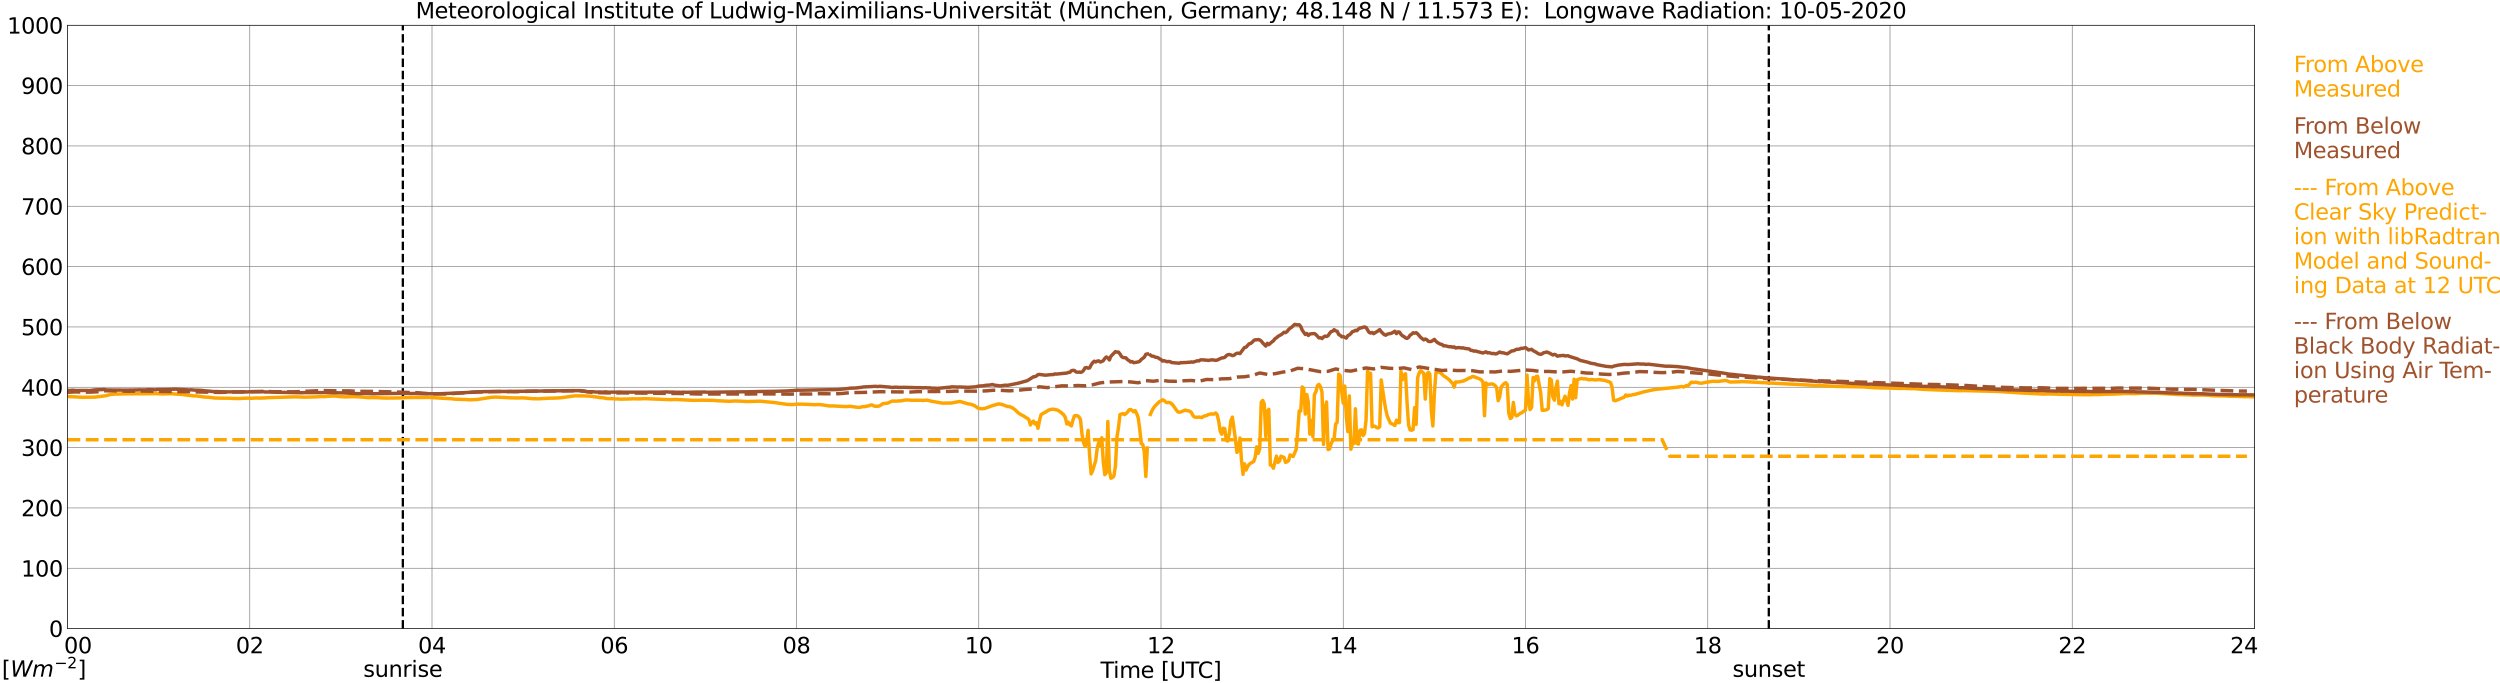 <?xml version="1.0" encoding="utf-8" standalone="no"?>
<!DOCTYPE svg PUBLIC "-//W3C//DTD SVG 1.1//EN"
  "http://www.w3.org/Graphics/SVG/1.1/DTD/svg11.dtd">
<svg xmlns:xlink="http://www.w3.org/1999/xlink" width="1085.4pt" height="296.64pt" viewBox="0 0 1085.4 296.64" xmlns="http://www.w3.org/2000/svg" version="1.1">
 <defs>
  <style type="text/css">*{stroke-linejoin: round; stroke-linecap: butt}</style>
 </defs>
 <g id="figure_1">
  <g id="patch_1">
   <path d="M 0 296.64 
L 1085.4 296.64 
L 1085.4 0 
L 0 0 
z
" style="fill: #ffffff"/>
  </g>
  <g id="axes_1">
   <g id="patch_2">
    <path d="M 29.306 272.909 
L 978.814 272.909 
L 978.814 10.976 
L 29.306 10.976 
z
" style="fill: #ffffff"/>
   </g>
   <g id="patch_3">
    <path d="M 978.814 272.909 
L 978.814 272.909 
L 978.814 10.976 
L 978.814 10.976 
z
" clip-path="url(#pb5896bd671)" style="fill: #d3d3d3; opacity: 0.25; stroke: #d3d3d3; stroke-linejoin: miter"/>
   </g>
   <g id="matplotlib.axis_1">
    <g id="xtick_1">
     <g id="line2d_1">
      <path d="M 29.306 272.909 
L 29.306 10.976 
" clip-path="url(#pb5896bd671)" style="fill: none; stroke: #808080; stroke-width: 0.3; stroke-linecap: square"/>
     </g>
     <g id="line2d_2"/>
     <g id="text_1">
      <!--    00 -->
      <g transform="translate(18.733 283.627) scale(0.095 -0.095)">
       <defs>
        <path id="DejaVuSans-20" transform="scale(0.016)"/>
        <path id="DejaVuSans-30" d="M 2034 4250 
Q 1547 4250 1301 3770 
Q 1056 3291 1056 2328 
Q 1056 1369 1301 889 
Q 1547 409 2034 409 
Q 2525 409 2770 889 
Q 3016 1369 3016 2328 
Q 3016 3291 2770 3770 
Q 2525 4250 2034 4250 
z
M 2034 4750 
Q 2819 4750 3233 4129 
Q 3647 3509 3647 2328 
Q 3647 1150 3233 529 
Q 2819 -91 2034 -91 
Q 1250 -91 836 529 
Q 422 1150 422 2328 
Q 422 3509 836 4129 
Q 1250 4750 2034 4750 
z
" transform="scale(0.016)"/>
       </defs>
       <use xlink:href="#DejaVuSans-20"/>
       <use xlink:href="#DejaVuSans-20" transform="translate(31.787 0)"/>
       <use xlink:href="#DejaVuSans-20" transform="translate(63.574 0)"/>
       <use xlink:href="#DejaVuSans-30" transform="translate(95.361 0)"/>
       <use xlink:href="#DejaVuSans-30" transform="translate(158.984 0)"/>
      </g>
     </g>
    </g>
    <g id="xtick_2">
     <g id="line2d_3">
      <path d="M 108.431 272.909 
L 108.431 10.976 
" clip-path="url(#pb5896bd671)" style="fill: none; stroke: #808080; stroke-width: 0.3; stroke-linecap: square"/>
     </g>
     <g id="line2d_4"/>
     <g id="text_2">
      <!-- 02 -->
      <g transform="translate(102.387 283.627) scale(0.095 -0.095)">
       <defs>
        <path id="DejaVuSans-32" d="M 1228 531 
L 3431 531 
L 3431 0 
L 469 0 
L 469 531 
Q 828 903 1448 1529 
Q 2069 2156 2228 2338 
Q 2531 2678 2651 2914 
Q 2772 3150 2772 3378 
Q 2772 3750 2511 3984 
Q 2250 4219 1831 4219 
Q 1534 4219 1204 4116 
Q 875 4013 500 3803 
L 500 4441 
Q 881 4594 1212 4672 
Q 1544 4750 1819 4750 
Q 2544 4750 2975 4387 
Q 3406 4025 3406 3419 
Q 3406 3131 3298 2873 
Q 3191 2616 2906 2266 
Q 2828 2175 2409 1742 
Q 1991 1309 1228 531 
z
" transform="scale(0.016)"/>
       </defs>
       <use xlink:href="#DejaVuSans-30"/>
       <use xlink:href="#DejaVuSans-32" transform="translate(63.623 0)"/>
      </g>
     </g>
    </g>
    <g id="xtick_3">
     <g id="line2d_5">
      <path d="M 187.557 272.909 
L 187.557 10.976 
" clip-path="url(#pb5896bd671)" style="fill: none; stroke: #808080; stroke-width: 0.3; stroke-linecap: square"/>
     </g>
     <g id="line2d_6"/>
     <g id="text_3">
      <!-- 04 -->
      <g transform="translate(181.513 283.627) scale(0.095 -0.095)">
       <defs>
        <path id="DejaVuSans-34" d="M 2419 4116 
L 825 1625 
L 2419 1625 
L 2419 4116 
z
M 2253 4666 
L 3047 4666 
L 3047 1625 
L 3713 1625 
L 3713 1100 
L 3047 1100 
L 3047 0 
L 2419 0 
L 2419 1100 
L 313 1100 
L 313 1709 
L 2253 4666 
z
" transform="scale(0.016)"/>
       </defs>
       <use xlink:href="#DejaVuSans-30"/>
       <use xlink:href="#DejaVuSans-34" transform="translate(63.623 0)"/>
      </g>
     </g>
    </g>
    <g id="xtick_4">
     <g id="line2d_7">
      <path d="M 266.683 272.909 
L 266.683 10.976 
" clip-path="url(#pb5896bd671)" style="fill: none; stroke: #808080; stroke-width: 0.3; stroke-linecap: square"/>
     </g>
     <g id="line2d_8"/>
     <g id="text_4">
      <!-- 06 -->
      <g transform="translate(260.638 283.627) scale(0.095 -0.095)">
       <defs>
        <path id="DejaVuSans-36" d="M 2113 2584 
Q 1688 2584 1439 2293 
Q 1191 2003 1191 1497 
Q 1191 994 1439 701 
Q 1688 409 2113 409 
Q 2538 409 2786 701 
Q 3034 994 3034 1497 
Q 3034 2003 2786 2293 
Q 2538 2584 2113 2584 
z
M 3366 4563 
L 3366 3988 
Q 3128 4100 2886 4159 
Q 2644 4219 2406 4219 
Q 1781 4219 1451 3797 
Q 1122 3375 1075 2522 
Q 1259 2794 1537 2939 
Q 1816 3084 2150 3084 
Q 2853 3084 3261 2657 
Q 3669 2231 3669 1497 
Q 3669 778 3244 343 
Q 2819 -91 2113 -91 
Q 1303 -91 875 529 
Q 447 1150 447 2328 
Q 447 3434 972 4092 
Q 1497 4750 2381 4750 
Q 2619 4750 2861 4703 
Q 3103 4656 3366 4563 
z
" transform="scale(0.016)"/>
       </defs>
       <use xlink:href="#DejaVuSans-30"/>
       <use xlink:href="#DejaVuSans-36" transform="translate(63.623 0)"/>
      </g>
     </g>
    </g>
    <g id="xtick_5">
     <g id="line2d_9">
      <path d="M 345.808 272.909 
L 345.808 10.976 
" clip-path="url(#pb5896bd671)" style="fill: none; stroke: #808080; stroke-width: 0.3; stroke-linecap: square"/>
     </g>
     <g id="line2d_10"/>
     <g id="text_5">
      <!-- 08 -->
      <g transform="translate(339.764 283.627) scale(0.095 -0.095)">
       <defs>
        <path id="DejaVuSans-38" d="M 2034 2216 
Q 1584 2216 1326 1975 
Q 1069 1734 1069 1313 
Q 1069 891 1326 650 
Q 1584 409 2034 409 
Q 2484 409 2743 651 
Q 3003 894 3003 1313 
Q 3003 1734 2745 1975 
Q 2488 2216 2034 2216 
z
M 1403 2484 
Q 997 2584 770 2862 
Q 544 3141 544 3541 
Q 544 4100 942 4425 
Q 1341 4750 2034 4750 
Q 2731 4750 3128 4425 
Q 3525 4100 3525 3541 
Q 3525 3141 3298 2862 
Q 3072 2584 2669 2484 
Q 3125 2378 3379 2068 
Q 3634 1759 3634 1313 
Q 3634 634 3220 271 
Q 2806 -91 2034 -91 
Q 1263 -91 848 271 
Q 434 634 434 1313 
Q 434 1759 690 2068 
Q 947 2378 1403 2484 
z
M 1172 3481 
Q 1172 3119 1398 2916 
Q 1625 2713 2034 2713 
Q 2441 2713 2670 2916 
Q 2900 3119 2900 3481 
Q 2900 3844 2670 4047 
Q 2441 4250 2034 4250 
Q 1625 4250 1398 4047 
Q 1172 3844 1172 3481 
z
" transform="scale(0.016)"/>
       </defs>
       <use xlink:href="#DejaVuSans-30"/>
       <use xlink:href="#DejaVuSans-38" transform="translate(63.623 0)"/>
      </g>
     </g>
    </g>
    <g id="xtick_6">
     <g id="line2d_11">
      <path d="M 424.934 272.909 
L 424.934 10.976 
" clip-path="url(#pb5896bd671)" style="fill: none; stroke: #808080; stroke-width: 0.3; stroke-linecap: square"/>
     </g>
     <g id="line2d_12"/>
     <g id="text_6">
      <!-- 10 -->
      <g transform="translate(418.89 283.627) scale(0.095 -0.095)">
       <defs>
        <path id="DejaVuSans-31" d="M 794 531 
L 1825 531 
L 1825 4091 
L 703 3866 
L 703 4441 
L 1819 4666 
L 2450 4666 
L 2450 531 
L 3481 531 
L 3481 0 
L 794 0 
L 794 531 
z
" transform="scale(0.016)"/>
       </defs>
       <use xlink:href="#DejaVuSans-31"/>
       <use xlink:href="#DejaVuSans-30" transform="translate(63.623 0)"/>
      </g>
     </g>
    </g>
    <g id="xtick_7">
     <g id="line2d_13">
      <path d="M 504.06 272.909 
L 504.06 10.976 
" clip-path="url(#pb5896bd671)" style="fill: none; stroke: #808080; stroke-width: 0.3; stroke-linecap: square"/>
     </g>
     <g id="line2d_14"/>
     <g id="text_7">
      <!-- 12 -->
      <g transform="translate(498.015 283.627) scale(0.095 -0.095)">
       <use xlink:href="#DejaVuSans-31"/>
       <use xlink:href="#DejaVuSans-32" transform="translate(63.623 0)"/>
      </g>
     </g>
    </g>
    <g id="xtick_8">
     <g id="line2d_15">
      <path d="M 583.185 272.909 
L 583.185 10.976 
" clip-path="url(#pb5896bd671)" style="fill: none; stroke: #808080; stroke-width: 0.3; stroke-linecap: square"/>
     </g>
     <g id="line2d_16"/>
     <g id="text_8">
      <!-- 14 -->
      <g transform="translate(577.141 283.627) scale(0.095 -0.095)">
       <use xlink:href="#DejaVuSans-31"/>
       <use xlink:href="#DejaVuSans-34" transform="translate(63.623 0)"/>
      </g>
     </g>
    </g>
    <g id="xtick_9">
     <g id="line2d_17">
      <path d="M 662.311 272.909 
L 662.311 10.976 
" clip-path="url(#pb5896bd671)" style="fill: none; stroke: #808080; stroke-width: 0.3; stroke-linecap: square"/>
     </g>
     <g id="line2d_18"/>
     <g id="text_9">
      <!-- 16 -->
      <g transform="translate(656.267 283.627) scale(0.095 -0.095)">
       <use xlink:href="#DejaVuSans-31"/>
       <use xlink:href="#DejaVuSans-36" transform="translate(63.623 0)"/>
      </g>
     </g>
    </g>
    <g id="xtick_10">
     <g id="line2d_19">
      <path d="M 741.437 272.909 
L 741.437 10.976 
" clip-path="url(#pb5896bd671)" style="fill: none; stroke: #808080; stroke-width: 0.3; stroke-linecap: square"/>
     </g>
     <g id="line2d_20"/>
     <g id="text_10">
      <!-- 18 -->
      <g transform="translate(735.392 283.627) scale(0.095 -0.095)">
       <use xlink:href="#DejaVuSans-31"/>
       <use xlink:href="#DejaVuSans-38" transform="translate(63.623 0)"/>
      </g>
     </g>
    </g>
    <g id="xtick_11">
     <g id="line2d_21">
      <path d="M 820.562 272.909 
L 820.562 10.976 
" clip-path="url(#pb5896bd671)" style="fill: none; stroke: #808080; stroke-width: 0.3; stroke-linecap: square"/>
     </g>
     <g id="line2d_22"/>
     <g id="text_11">
      <!-- 20 -->
      <g transform="translate(814.518 283.627) scale(0.095 -0.095)">
       <use xlink:href="#DejaVuSans-32"/>
       <use xlink:href="#DejaVuSans-30" transform="translate(63.623 0)"/>
      </g>
     </g>
    </g>
    <g id="xtick_12">
     <g id="line2d_23">
      <path d="M 899.688 272.909 
L 899.688 10.976 
" clip-path="url(#pb5896bd671)" style="fill: none; stroke: #808080; stroke-width: 0.3; stroke-linecap: square"/>
     </g>
     <g id="line2d_24"/>
     <g id="text_12">
      <!-- 22 -->
      <g transform="translate(893.644 283.627) scale(0.095 -0.095)">
       <use xlink:href="#DejaVuSans-32"/>
       <use xlink:href="#DejaVuSans-32" transform="translate(63.623 0)"/>
      </g>
     </g>
    </g>
    <g id="xtick_13">
     <g id="line2d_25">
      <path d="M 978.814 272.909 
L 978.814 10.976 
" clip-path="url(#pb5896bd671)" style="fill: none; stroke: #808080; stroke-width: 0.3; stroke-linecap: square"/>
     </g>
     <g id="line2d_26"/>
     <g id="text_13">
      <!-- 24    -->
      <g transform="translate(968.241 283.627) scale(0.095 -0.095)">
       <use xlink:href="#DejaVuSans-32"/>
       <use xlink:href="#DejaVuSans-34" transform="translate(63.623 0)"/>
       <use xlink:href="#DejaVuSans-20" transform="translate(127.246 0)"/>
       <use xlink:href="#DejaVuSans-20" transform="translate(159.033 0)"/>
       <use xlink:href="#DejaVuSans-20" transform="translate(190.82 0)"/>
      </g>
     </g>
    </g>
    <g id="text_14">
     <!-- Time [UTC] -->
     <g transform="translate(477.806 294.322) scale(0.095 -0.095)">
      <defs>
       <path id="DejaVuSans-54" d="M -19 4666 
L 3928 4666 
L 3928 4134 
L 2272 4134 
L 2272 0 
L 1638 0 
L 1638 4134 
L -19 4134 
L -19 4666 
z
" transform="scale(0.016)"/>
       <path id="DejaVuSans-69" d="M 603 3500 
L 1178 3500 
L 1178 0 
L 603 0 
L 603 3500 
z
M 603 4863 
L 1178 4863 
L 1178 4134 
L 603 4134 
L 603 4863 
z
" transform="scale(0.016)"/>
       <path id="DejaVuSans-6d" d="M 3328 2828 
Q 3544 3216 3844 3400 
Q 4144 3584 4550 3584 
Q 5097 3584 5394 3201 
Q 5691 2819 5691 2113 
L 5691 0 
L 5113 0 
L 5113 2094 
Q 5113 2597 4934 2840 
Q 4756 3084 4391 3084 
Q 3944 3084 3684 2787 
Q 3425 2491 3425 1978 
L 3425 0 
L 2847 0 
L 2847 2094 
Q 2847 2600 2669 2842 
Q 2491 3084 2119 3084 
Q 1678 3084 1418 2786 
Q 1159 2488 1159 1978 
L 1159 0 
L 581 0 
L 581 3500 
L 1159 3500 
L 1159 2956 
Q 1356 3278 1631 3431 
Q 1906 3584 2284 3584 
Q 2666 3584 2933 3390 
Q 3200 3197 3328 2828 
z
" transform="scale(0.016)"/>
       <path id="DejaVuSans-65" d="M 3597 1894 
L 3597 1613 
L 953 1613 
Q 991 1019 1311 708 
Q 1631 397 2203 397 
Q 2534 397 2845 478 
Q 3156 559 3463 722 
L 3463 178 
Q 3153 47 2828 -22 
Q 2503 -91 2169 -91 
Q 1331 -91 842 396 
Q 353 884 353 1716 
Q 353 2575 817 3079 
Q 1281 3584 2069 3584 
Q 2775 3584 3186 3129 
Q 3597 2675 3597 1894 
z
M 3022 2063 
Q 3016 2534 2758 2815 
Q 2500 3097 2075 3097 
Q 1594 3097 1305 2825 
Q 1016 2553 972 2059 
L 3022 2063 
z
" transform="scale(0.016)"/>
       <path id="DejaVuSans-5b" d="M 550 4863 
L 1875 4863 
L 1875 4416 
L 1125 4416 
L 1125 -397 
L 1875 -397 
L 1875 -844 
L 550 -844 
L 550 4863 
z
" transform="scale(0.016)"/>
       <path id="DejaVuSans-55" d="M 556 4666 
L 1191 4666 
L 1191 1831 
Q 1191 1081 1462 751 
Q 1734 422 2344 422 
Q 2950 422 3222 751 
Q 3494 1081 3494 1831 
L 3494 4666 
L 4128 4666 
L 4128 1753 
Q 4128 841 3676 375 
Q 3225 -91 2344 -91 
Q 1459 -91 1007 375 
Q 556 841 556 1753 
L 556 4666 
z
" transform="scale(0.016)"/>
       <path id="DejaVuSans-43" d="M 4122 4306 
L 4122 3641 
Q 3803 3938 3442 4084 
Q 3081 4231 2675 4231 
Q 1875 4231 1450 3742 
Q 1025 3253 1025 2328 
Q 1025 1406 1450 917 
Q 1875 428 2675 428 
Q 3081 428 3442 575 
Q 3803 722 4122 1019 
L 4122 359 
Q 3791 134 3420 21 
Q 3050 -91 2638 -91 
Q 1578 -91 968 557 
Q 359 1206 359 2328 
Q 359 3453 968 4101 
Q 1578 4750 2638 4750 
Q 3056 4750 3426 4639 
Q 3797 4528 4122 4306 
z
" transform="scale(0.016)"/>
       <path id="DejaVuSans-5d" d="M 1947 4863 
L 1947 -844 
L 622 -844 
L 622 -397 
L 1369 -397 
L 1369 4416 
L 622 4416 
L 622 4863 
L 1947 4863 
z
" transform="scale(0.016)"/>
      </defs>
      <use xlink:href="#DejaVuSans-54"/>
      <use xlink:href="#DejaVuSans-69" transform="translate(57.959 0)"/>
      <use xlink:href="#DejaVuSans-6d" transform="translate(85.742 0)"/>
      <use xlink:href="#DejaVuSans-65" transform="translate(183.154 0)"/>
      <use xlink:href="#DejaVuSans-20" transform="translate(244.678 0)"/>
      <use xlink:href="#DejaVuSans-5b" transform="translate(276.465 0)"/>
      <use xlink:href="#DejaVuSans-55" transform="translate(315.479 0)"/>
      <use xlink:href="#DejaVuSans-54" transform="translate(388.672 0)"/>
      <use xlink:href="#DejaVuSans-43" transform="translate(443.881 0)"/>
      <use xlink:href="#DejaVuSans-5d" transform="translate(513.705 0)"/>
     </g>
    </g>
   </g>
   <g id="matplotlib.axis_2">
    <g id="ytick_1">
     <g id="line2d_27">
      <path d="M 29.306 272.909 
L 978.814 272.909 
" clip-path="url(#pb5896bd671)" style="fill: none; stroke: #808080; stroke-width: 0.3; stroke-linecap: square"/>
     </g>
     <g id="line2d_28"/>
     <g id="text_15">
      <!-- 0 -->
      <g transform="translate(21.261 276.518) scale(0.095 -0.095)">
       <use xlink:href="#DejaVuSans-30"/>
      </g>
     </g>
    </g>
    <g id="ytick_2">
     <g id="line2d_29">
      <path d="M 29.306 246.715 
L 978.814 246.715 
" clip-path="url(#pb5896bd671)" style="fill: none; stroke: #808080; stroke-width: 0.3; stroke-linecap: square"/>
     </g>
     <g id="line2d_30"/>
     <g id="text_16">
      <!-- 100 -->
      <g transform="translate(9.173 250.325) scale(0.095 -0.095)">
       <use xlink:href="#DejaVuSans-31"/>
       <use xlink:href="#DejaVuSans-30" transform="translate(63.623 0)"/>
       <use xlink:href="#DejaVuSans-30" transform="translate(127.246 0)"/>
      </g>
     </g>
    </g>
    <g id="ytick_3">
     <g id="line2d_31">
      <path d="M 29.306 220.522 
L 978.814 220.522 
" clip-path="url(#pb5896bd671)" style="fill: none; stroke: #808080; stroke-width: 0.3; stroke-linecap: square"/>
     </g>
     <g id="line2d_32"/>
     <g id="text_17">
      <!-- 200 -->
      <g transform="translate(9.173 224.131) scale(0.095 -0.095)">
       <use xlink:href="#DejaVuSans-32"/>
       <use xlink:href="#DejaVuSans-30" transform="translate(63.623 0)"/>
       <use xlink:href="#DejaVuSans-30" transform="translate(127.246 0)"/>
      </g>
     </g>
    </g>
    <g id="ytick_4">
     <g id="line2d_33">
      <path d="M 29.306 194.329 
L 978.814 194.329 
" clip-path="url(#pb5896bd671)" style="fill: none; stroke: #808080; stroke-width: 0.3; stroke-linecap: square"/>
     </g>
     <g id="line2d_34"/>
     <g id="text_18">
      <!-- 300 -->
      <g transform="translate(9.173 197.938) scale(0.095 -0.095)">
       <defs>
        <path id="DejaVuSans-33" d="M 2597 2516 
Q 3050 2419 3304 2112 
Q 3559 1806 3559 1356 
Q 3559 666 3084 287 
Q 2609 -91 1734 -91 
Q 1441 -91 1130 -33 
Q 819 25 488 141 
L 488 750 
Q 750 597 1062 519 
Q 1375 441 1716 441 
Q 2309 441 2620 675 
Q 2931 909 2931 1356 
Q 2931 1769 2642 2001 
Q 2353 2234 1838 2234 
L 1294 2234 
L 1294 2753 
L 1863 2753 
Q 2328 2753 2575 2939 
Q 2822 3125 2822 3475 
Q 2822 3834 2567 4026 
Q 2313 4219 1838 4219 
Q 1578 4219 1281 4162 
Q 984 4106 628 3988 
L 628 4550 
Q 988 4650 1302 4700 
Q 1616 4750 1894 4750 
Q 2613 4750 3031 4423 
Q 3450 4097 3450 3541 
Q 3450 3153 3228 2886 
Q 3006 2619 2597 2516 
z
" transform="scale(0.016)"/>
       </defs>
       <use xlink:href="#DejaVuSans-33"/>
       <use xlink:href="#DejaVuSans-30" transform="translate(63.623 0)"/>
       <use xlink:href="#DejaVuSans-30" transform="translate(127.246 0)"/>
      </g>
     </g>
    </g>
    <g id="ytick_5">
     <g id="line2d_35">
      <path d="M 29.306 168.136 
L 978.814 168.136 
" clip-path="url(#pb5896bd671)" style="fill: none; stroke: #808080; stroke-width: 0.3; stroke-linecap: square"/>
     </g>
     <g id="line2d_36"/>
     <g id="text_19">
      <!-- 400 -->
      <g transform="translate(9.173 171.745) scale(0.095 -0.095)">
       <use xlink:href="#DejaVuSans-34"/>
       <use xlink:href="#DejaVuSans-30" transform="translate(63.623 0)"/>
       <use xlink:href="#DejaVuSans-30" transform="translate(127.246 0)"/>
      </g>
     </g>
    </g>
    <g id="ytick_6">
     <g id="line2d_37">
      <path d="M 29.306 141.942 
L 978.814 141.942 
" clip-path="url(#pb5896bd671)" style="fill: none; stroke: #808080; stroke-width: 0.3; stroke-linecap: square"/>
     </g>
     <g id="line2d_38"/>
     <g id="text_20">
      <!-- 500 -->
      <g transform="translate(9.173 145.551) scale(0.095 -0.095)">
       <defs>
        <path id="DejaVuSans-35" d="M 691 4666 
L 3169 4666 
L 3169 4134 
L 1269 4134 
L 1269 2991 
Q 1406 3038 1543 3061 
Q 1681 3084 1819 3084 
Q 2600 3084 3056 2656 
Q 3513 2228 3513 1497 
Q 3513 744 3044 326 
Q 2575 -91 1722 -91 
Q 1428 -91 1123 -41 
Q 819 9 494 109 
L 494 744 
Q 775 591 1075 516 
Q 1375 441 1709 441 
Q 2250 441 2565 725 
Q 2881 1009 2881 1497 
Q 2881 1984 2565 2268 
Q 2250 2553 1709 2553 
Q 1456 2553 1204 2497 
Q 953 2441 691 2322 
L 691 4666 
z
" transform="scale(0.016)"/>
       </defs>
       <use xlink:href="#DejaVuSans-35"/>
       <use xlink:href="#DejaVuSans-30" transform="translate(63.623 0)"/>
       <use xlink:href="#DejaVuSans-30" transform="translate(127.246 0)"/>
      </g>
     </g>
    </g>
    <g id="ytick_7">
     <g id="line2d_39">
      <path d="M 29.306 115.749 
L 978.814 115.749 
" clip-path="url(#pb5896bd671)" style="fill: none; stroke: #808080; stroke-width: 0.3; stroke-linecap: square"/>
     </g>
     <g id="line2d_40"/>
     <g id="text_21">
      <!-- 600 -->
      <g transform="translate(9.173 119.358) scale(0.095 -0.095)">
       <use xlink:href="#DejaVuSans-36"/>
       <use xlink:href="#DejaVuSans-30" transform="translate(63.623 0)"/>
       <use xlink:href="#DejaVuSans-30" transform="translate(127.246 0)"/>
      </g>
     </g>
    </g>
    <g id="ytick_8">
     <g id="line2d_41">
      <path d="M 29.306 89.556 
L 978.814 89.556 
" clip-path="url(#pb5896bd671)" style="fill: none; stroke: #808080; stroke-width: 0.3; stroke-linecap: square"/>
     </g>
     <g id="line2d_42"/>
     <g id="text_22">
      <!-- 700 -->
      <g transform="translate(9.173 93.165) scale(0.095 -0.095)">
       <defs>
        <path id="DejaVuSans-37" d="M 525 4666 
L 3525 4666 
L 3525 4397 
L 1831 0 
L 1172 0 
L 2766 4134 
L 525 4134 
L 525 4666 
z
" transform="scale(0.016)"/>
       </defs>
       <use xlink:href="#DejaVuSans-37"/>
       <use xlink:href="#DejaVuSans-30" transform="translate(63.623 0)"/>
       <use xlink:href="#DejaVuSans-30" transform="translate(127.246 0)"/>
      </g>
     </g>
    </g>
    <g id="ytick_9">
     <g id="line2d_43">
      <path d="M 29.306 63.362 
L 978.814 63.362 
" clip-path="url(#pb5896bd671)" style="fill: none; stroke: #808080; stroke-width: 0.3; stroke-linecap: square"/>
     </g>
     <g id="line2d_44"/>
     <g id="text_23">
      <!-- 800 -->
      <g transform="translate(9.173 66.972) scale(0.095 -0.095)">
       <use xlink:href="#DejaVuSans-38"/>
       <use xlink:href="#DejaVuSans-30" transform="translate(63.623 0)"/>
       <use xlink:href="#DejaVuSans-30" transform="translate(127.246 0)"/>
      </g>
     </g>
    </g>
    <g id="ytick_10">
     <g id="line2d_45">
      <path d="M 29.306 37.169 
L 978.814 37.169 
" clip-path="url(#pb5896bd671)" style="fill: none; stroke: #808080; stroke-width: 0.3; stroke-linecap: square"/>
     </g>
     <g id="line2d_46"/>
     <g id="text_24">
      <!-- 900 -->
      <g transform="translate(9.173 40.778) scale(0.095 -0.095)">
       <defs>
        <path id="DejaVuSans-39" d="M 703 97 
L 703 672 
Q 941 559 1184 500 
Q 1428 441 1663 441 
Q 2288 441 2617 861 
Q 2947 1281 2994 2138 
Q 2813 1869 2534 1725 
Q 2256 1581 1919 1581 
Q 1219 1581 811 2004 
Q 403 2428 403 3163 
Q 403 3881 828 4315 
Q 1253 4750 1959 4750 
Q 2769 4750 3195 4129 
Q 3622 3509 3622 2328 
Q 3622 1225 3098 567 
Q 2575 -91 1691 -91 
Q 1453 -91 1209 -44 
Q 966 3 703 97 
z
M 1959 2075 
Q 2384 2075 2632 2365 
Q 2881 2656 2881 3163 
Q 2881 3666 2632 3958 
Q 2384 4250 1959 4250 
Q 1534 4250 1286 3958 
Q 1038 3666 1038 3163 
Q 1038 2656 1286 2365 
Q 1534 2075 1959 2075 
z
" transform="scale(0.016)"/>
       </defs>
       <use xlink:href="#DejaVuSans-39"/>
       <use xlink:href="#DejaVuSans-30" transform="translate(63.623 0)"/>
       <use xlink:href="#DejaVuSans-30" transform="translate(127.246 0)"/>
      </g>
     </g>
    </g>
    <g id="ytick_11">
     <g id="line2d_47">
      <path d="M 29.306 10.976 
L 978.814 10.976 
" clip-path="url(#pb5896bd671)" style="fill: none; stroke: #808080; stroke-width: 0.3; stroke-linecap: square"/>
     </g>
     <g id="line2d_48"/>
     <g id="text_25">
      <!-- 1000 -->
      <g transform="translate(3.128 14.585) scale(0.095 -0.095)">
       <use xlink:href="#DejaVuSans-31"/>
       <use xlink:href="#DejaVuSans-30" transform="translate(63.623 0)"/>
       <use xlink:href="#DejaVuSans-30" transform="translate(127.246 0)"/>
       <use xlink:href="#DejaVuSans-30" transform="translate(190.869 0)"/>
      </g>
     </g>
    </g>
   </g>
   <g id="line2d_49">
    <path d="M 174.897 272.909 
L 174.897 10.976 
" clip-path="url(#pb5896bd671)" style="fill: none; stroke-dasharray: 3.7,1.6; stroke-dashoffset: 0; stroke: #000000"/>
   </g>
   <g id="line2d_50">
    <path d="M 767.944 272.909 
L 767.944 10.976 
" clip-path="url(#pb5896bd671)" style="fill: none; stroke-dasharray: 3.7,1.6; stroke-dashoffset: 0; stroke: #000000"/>
   </g>
   <g id="line2d_51">
    <path d="M 29.306 172.138 
L 35.9 172.484 
L 39.856 172.429 
L 41.175 172.416 
L 43.812 172.083 
L 45.79 171.829 
L 47.768 171.331 
L 49.747 171.103 
L 53.703 171.006 
L 55.022 170.978 
L 66.231 170.92 
L 67.55 170.888 
L 70.847 171.053 
L 72.166 170.978 
L 74.803 170.928 
L 76.122 171.077 
L 79.419 171.284 
L 81.397 171.585 
L 82.716 171.706 
L 84.034 171.868 
L 85.353 171.902 
L 87.331 172.177 
L 88.65 172.374 
L 90.628 172.452 
L 93.266 172.808 
L 97.881 172.9 
L 99.2 172.877 
L 101.178 172.992 
L 102.497 173.008 
L 103.816 173.028 
L 106.453 172.877 
L 107.772 172.856 
L 109.091 172.926 
L 111.069 172.782 
L 113.047 172.829 
L 115.025 172.756 
L 116.344 172.649 
L 128.213 172.287 
L 130.85 172.389 
L 132.169 172.436 
L 137.444 172.295 
L 139.422 172.156 
L 140.741 172.216 
L 142.719 172.046 
L 145.357 171.939 
L 147.335 172.177 
L 149.972 172.306 
L 151.951 172.248 
L 153.929 172.23 
L 155.907 172.313 
L 159.863 172.643 
L 161.841 172.62 
L 163.819 172.654 
L 165.798 172.767 
L 167.776 172.824 
L 173.71 172.756 
L 175.688 172.646 
L 177.007 172.599 
L 181.623 172.57 
L 186.238 172.547 
L 192.832 172.95 
L 194.151 173.018 
L 196.129 173.118 
L 197.448 173.317 
L 202.063 173.455 
L 204.042 173.584 
L 207.339 173.424 
L 213.273 172.497 
L 215.251 172.405 
L 218.548 172.552 
L 221.845 172.732 
L 224.482 172.772 
L 227.12 172.738 
L 229.098 172.884 
L 231.076 173.094 
L 233.714 173.144 
L 238.989 172.866 
L 240.967 172.835 
L 243.604 172.685 
L 249.539 171.852 
L 253.495 171.876 
L 254.814 171.926 
L 256.133 172.028 
L 256.792 172.059 
L 258.111 172.279 
L 259.43 172.397 
L 260.089 172.565 
L 262.067 172.727 
L 263.386 173.031 
L 266.023 173.086 
L 267.342 173.246 
L 268.002 173.186 
L 269.32 173.301 
L 272.617 173.233 
L 274.595 173.146 
L 277.892 173.178 
L 279.87 173.076 
L 291.08 173.521 
L 293.058 173.434 
L 294.377 173.487 
L 300.971 173.814 
L 304.927 173.751 
L 308.224 173.806 
L 309.543 173.796 
L 310.861 173.945 
L 316.796 174.239 
L 318.774 174.081 
L 321.411 174.17 
L 324.708 174.346 
L 326.027 174.281 
L 329.983 174.186 
L 336.577 174.799 
L 337.896 175.024 
L 339.215 175.216 
L 341.852 175.564 
L 343.83 175.661 
L 346.468 175.454 
L 347.787 175.464 
L 349.765 175.519 
L 353.721 175.713 
L 355.699 175.632 
L 357.018 175.763 
L 358.996 176.098 
L 360.315 176.261 
L 361.634 176.232 
L 364.93 176.415 
L 366.249 176.491 
L 368.227 176.504 
L 368.887 176.376 
L 372.843 176.929 
L 374.162 176.68 
L 374.821 176.507 
L 375.481 176.557 
L 376.799 176.242 
L 377.459 176.109 
L 378.118 175.787 
L 378.777 175.876 
L 379.437 176.29 
L 380.096 176.397 
L 381.415 176.36 
L 382.074 176.096 
L 383.393 175.218 
L 385.371 175.035 
L 387.349 174.115 
L 388.668 174.165 
L 391.306 174.013 
L 393.284 173.641 
L 394.603 173.689 
L 395.921 173.804 
L 398.559 173.767 
L 399.878 173.775 
L 400.537 173.861 
L 402.515 173.72 
L 403.834 174.05 
L 404.493 174.249 
L 405.812 174.432 
L 409.109 175.027 
L 413.065 174.977 
L 416.362 174.336 
L 417.022 174.372 
L 420.318 175.349 
L 421.637 175.533 
L 422.956 176.046 
L 424.275 176.939 
L 424.934 177.295 
L 426.253 177.479 
L 427.572 177.327 
L 428.89 176.837 
L 430.869 176.119 
L 433.506 175.352 
L 434.825 175.535 
L 437.462 176.496 
L 438.122 176.483 
L 439.44 176.997 
L 440.759 177.932 
L 442.078 179.255 
L 443.397 180.09 
L 444.716 180.771 
L 445.375 181.287 
L 446.034 181.604 
L 446.694 182.157 
L 447.353 184.501 
L 448.012 183.296 
L 448.672 182.822 
L 449.331 184.048 
L 449.991 183.514 
L 450.65 185.963 
L 451.309 182.615 
L 451.969 180.064 
L 452.628 179.593 
L 453.947 178.891 
L 455.266 178.037 
L 456.584 177.714 
L 457.244 177.644 
L 459.222 178.073 
L 460.541 178.964 
L 461.859 180.129 
L 462.519 181.266 
L 463.178 184.085 
L 463.838 183.299 
L 464.497 184.464 
L 465.156 184.881 
L 465.816 182.419 
L 466.475 180.57 
L 467.134 180.412 
L 467.794 180.546 
L 468.453 180.999 
L 469.113 182.194 
L 469.772 188.661 
L 470.431 192.16 
L 471.091 193.836 
L 471.75 192.571 
L 472.409 186.853 
L 473.069 197.794 
L 473.728 205.754 
L 474.388 204.272 
L 475.706 200.018 
L 476.366 194.717 
L 477.025 192.131 
L 477.685 193.509 
L 478.344 190.067 
L 479.003 200.534 
L 479.663 206.087 
L 480.322 205.223 
L 480.981 182.998 
L 481.641 204.227 
L 482.3 207.63 
L 482.96 207.36 
L 483.619 206.629 
L 484.278 202.289 
L 484.938 189.795 
L 485.597 185.654 
L 486.256 179.991 
L 487.575 179.561 
L 488.235 180.006 
L 488.894 179.54 
L 489.553 178.872 
L 490.213 177.948 
L 490.872 177.759 
L 491.532 178.191 
L 492.191 178.822 
L 492.85 178.272 
L 493.51 179.556 
L 494.169 181.405 
L 494.828 186.311 
L 495.488 192.566 
L 496.147 192.967 
L 496.807 196.081 
L 497.466 206.878 
L 498.125 194.523 
M 499.444 179.917 
L 500.103 178.382 
L 500.763 177.24 
L 501.422 176.334 
L 503.4 174.338 
L 504.06 174.108 
L 504.719 173.579 
L 505.379 173.809 
L 506.038 174.514 
L 506.697 174.825 
L 507.357 174.692 
L 508.016 174.849 
L 508.675 175.278 
L 509.335 176.041 
L 510.654 177.916 
L 511.313 178.765 
L 511.972 178.995 
L 512.632 178.851 
L 514.61 178.044 
L 515.269 178.262 
L 516.588 178.519 
L 517.247 179.082 
L 517.907 180.407 
L 518.566 181.049 
L 519.885 181.193 
L 520.544 181.059 
L 521.204 181.222 
L 521.863 181.269 
L 522.522 180.748 
L 523.841 180.428 
L 524.501 180.027 
L 525.819 179.692 
L 526.479 179.799 
L 527.138 179.739 
L 527.797 179.304 
L 528.457 180.085 
L 529.116 182.893 
L 529.776 187.228 
L 530.435 188.527 
L 531.094 185.908 
L 531.754 186.115 
L 532.413 191.23 
L 533.073 191.482 
L 533.732 188.053 
L 534.391 182.686 
L 535.051 181.093 
L 536.369 190.636 
L 537.029 196.422 
L 537.688 195.316 
L 538.348 190.172 
L 539.007 199.782 
L 539.666 205.948 
L 540.326 201.383 
L 540.985 204.081 
L 541.644 202.606 
L 542.304 201.658 
L 542.963 201.1 
L 544.282 200.4 
L 544.941 198.564 
L 545.601 194.009 
L 546.26 196.843 
L 546.919 194.871 
L 547.579 174.603 
L 548.238 173.833 
L 548.898 175.451 
L 549.557 189.614 
L 550.216 178.56 
L 550.876 177.733 
L 551.535 201.862 
L 552.195 202.169 
L 552.854 203.274 
L 554.173 198.046 
L 554.832 200.772 
L 555.491 200.199 
L 556.151 198.054 
L 557.47 198.619 
L 558.129 200.736 
L 558.788 200.49 
L 559.448 199.968 
L 560.107 197.509 
L 561.426 198.192 
L 562.745 195.117 
L 563.404 187.5 
L 564.063 178.443 
L 564.723 178.469 
L 565.382 167.989 
L 566.042 168.701 
L 566.701 179.781 
L 567.36 171.302 
L 568.02 174.645 
L 568.679 188.488 
L 569.338 182.526 
L 569.998 189.611 
L 570.657 171.224 
L 571.317 170.095 
L 571.976 167.441 
L 572.635 166.873 
L 573.295 167.868 
L 573.954 170.223 
L 574.613 192.985 
L 575.273 177.337 
L 575.932 174.519 
L 576.592 195.154 
L 577.251 194.952 
L 577.91 192.634 
L 578.57 191.277 
L 579.229 190.389 
L 579.889 184.108 
L 580.548 183.388 
L 581.207 162.431 
L 581.867 163.067 
L 582.526 170.205 
L 583.185 175.022 
L 583.845 167.63 
L 584.504 180.818 
L 585.164 187.388 
L 585.823 171.9 
L 586.482 195.052 
L 587.142 192.757 
L 587.801 192.48 
L 588.46 177.471 
L 589.12 192.532 
L 589.779 192.812 
L 590.439 186.827 
L 591.098 186.618 
L 591.757 189.116 
L 592.417 188.155 
L 593.076 182.432 
L 593.736 161.058 
L 594.395 162.315 
L 595.054 162.069 
L 595.714 185.3 
L 596.373 184.925 
L 597.032 185.132 
L 597.692 185.62 
L 598.351 185.824 
L 599.011 185.274 
L 599.67 164.953 
L 600.989 174.037 
L 601.648 177.853 
L 602.307 180.674 
L 603.626 183.679 
L 604.286 183.951 
L 605.604 184.734 
L 606.264 182.442 
L 606.923 183.524 
L 607.582 183.477 
L 608.242 161.2 
L 608.901 164.827 
L 609.561 162.826 
L 610.22 162.273 
L 610.879 174.59 
L 611.539 184.485 
L 612.198 186.612 
L 612.858 186.811 
L 613.517 186.421 
L 614.176 176.981 
L 614.836 184.223 
L 615.495 163.932 
L 616.154 161.883 
L 616.814 160.883 
L 618.133 162.101 
L 618.792 173.269 
L 619.451 162.635 
L 620.111 161.634 
L 620.77 162.376 
L 621.429 178.414 
L 622.089 184.939 
L 622.748 170.852 
L 623.408 161.799 
L 624.067 161.611 
L 624.726 161.587 
L 625.386 161.844 
L 626.705 163.099 
L 628.023 163.987 
L 629.342 164.992 
L 630.001 165.794 
L 630.661 166.396 
L 631.32 168.075 
L 631.98 165.828 
L 633.298 165.838 
L 634.617 165.563 
L 635.276 165.44 
L 636.595 164.827 
L 637.914 164.073 
L 638.573 163.921 
L 639.233 163.468 
L 639.892 163.533 
L 642.53 164.55 
L 643.189 164.998 
L 643.848 165.92 
L 644.508 180.507 
L 645.167 166.26 
L 645.827 166.952 
L 647.805 166.658 
L 648.464 166.957 
L 649.123 167.407 
L 649.783 168.327 
L 650.442 173.956 
L 651.102 172.376 
L 651.761 167.965 
L 653.08 166.522 
L 653.739 166.147 
L 654.399 166.915 
L 655.058 179.427 
L 655.717 181.685 
L 656.377 181.245 
L 657.036 174.731 
L 657.695 179.852 
L 658.355 180.549 
L 659.014 180.242 
L 659.674 179.697 
L 660.992 179.001 
L 661.652 178.435 
L 662.311 178.094 
L 662.97 162.855 
L 663.63 174.241 
L 664.289 177.838 
L 664.949 176.889 
L 665.608 163.929 
L 666.267 165.278 
L 666.927 163.434 
L 667.586 163.366 
L 668.905 170.585 
L 669.564 178.147 
L 670.224 178.162 
L 671.542 177.864 
L 672.202 177.361 
L 672.861 164.398 
L 673.521 165.05 
L 674.18 172.306 
L 674.839 173.751 
L 675.499 168.452 
L 676.158 165.482 
L 676.817 175.294 
L 677.477 174.228 
L 678.136 175.766 
L 679.455 172.023 
L 680.114 173.652 
L 680.774 176.012 
L 681.433 170.587 
L 682.092 167.42 
L 682.752 173.262 
L 683.411 164.641 
L 684.071 172.67 
L 684.73 164.919 
L 686.049 164.437 
L 686.708 164.345 
L 687.368 164.516 
L 688.027 164.442 
L 688.686 164.552 
L 690.005 164.927 
L 690.664 164.783 
L 691.983 164.859 
L 692.643 164.984 
L 693.961 164.799 
L 694.621 164.801 
L 695.28 164.971 
L 696.599 165.147 
L 698.577 165.757 
L 699.236 166.085 
L 699.896 168.109 
L 700.555 173.733 
L 701.215 173.985 
L 702.533 173.534 
L 703.852 172.955 
L 705.171 172.452 
L 705.83 171.47 
L 706.49 171.983 
L 707.149 171.567 
L 707.808 171.677 
L 709.127 171.284 
L 709.786 171.226 
L 713.743 170.113 
L 718.358 169.113 
L 728.909 168.033 
L 729.568 167.842 
L 730.227 167.782 
L 730.887 168.044 
L 732.205 167.402 
L 732.865 167.457 
L 733.524 166.815 
L 734.184 166.003 
L 734.843 165.954 
L 735.502 166.087 
L 736.162 165.938 
L 736.821 166.019 
L 737.48 166.284 
L 738.799 166.386 
L 740.118 166.087 
L 743.415 165.558 
L 746.052 165.582 
L 747.371 165.411 
L 749.349 165.194 
L 750.009 165.396 
L 750.668 165.726 
L 751.327 165.867 
L 755.284 165.768 
L 756.602 165.676 
L 765.834 166.155 
L 767.812 166.25 
L 774.406 166.616 
L 783.637 167.085 
L 786.934 167.274 
L 790.231 167.376 
L 792.209 167.52 
L 794.847 167.635 
L 797.484 167.771 
L 808.694 167.981 
L 813.969 168.337 
L 815.287 168.384 
L 817.265 168.452 
L 819.244 168.452 
L 825.178 168.665 
L 826.497 168.602 
L 829.794 168.746 
L 831.112 168.701 
L 833.091 168.913 
L 837.706 169.165 
L 840.344 169.27 
L 850.235 169.623 
L 852.872 169.581 
L 867.378 169.951 
L 878.588 170.671 
L 880.566 170.742 
L 887.16 171.101 
L 889.797 171.04 
L 894.413 171.158 
L 898.369 171.213 
L 902.326 171.323 
L 907.601 171.381 
L 908.919 171.294 
L 911.557 171.279 
L 914.194 171.143 
L 917.491 171.098 
L 920.788 170.938 
L 922.107 170.836 
L 926.723 170.899 
L 928.041 170.82 
L 930.679 170.737 
L 935.954 170.726 
L 936.613 170.697 
L 937.273 170.82 
L 939.91 170.92 
L 945.185 171.271 
L 953.098 171.535 
L 956.395 171.512 
L 959.032 171.622 
L 961.01 171.852 
L 962.329 171.858 
L 964.307 171.892 
L 965.626 171.897 
L 969.582 172.091 
L 970.901 172.059 
L 974.198 172.224 
L 976.176 172.203 
L 978.154 172.285 
L 978.154 172.285 
" clip-path="url(#pb5896bd671)" style="fill: none; stroke: #ffa500; stroke-width: 1.5; stroke-linecap: square"/>
   </g>
   <g id="line2d_52">
    <path d="M 29.306 169.482 
L 30.625 169.497 
L 31.284 169.392 
L 33.262 169.556 
L 34.581 169.51 
L 39.197 169.546 
L 41.175 169.272 
L 44.472 169.138 
L 45.131 169.086 
L 46.45 169.321 
L 55.022 169.378 
L 57 169.349 
L 58.978 169.324 
L 60.297 169.274 
L 62.934 169.282 
L 64.253 169.183 
L 65.572 169.186 
L 67.55 169.243 
L 68.209 169.123 
L 72.825 169.099 
L 76.122 168.937 
L 80.737 169.208 
L 82.056 169.317 
L 82.716 169.237 
L 85.353 169.43 
L 86.013 169.389 
L 86.672 169.478 
L 87.331 169.452 
L 88.65 169.639 
L 91.947 169.923 
L 92.606 170.033 
L 93.925 169.985 
L 96.563 170.102 
L 97.881 170.124 
L 103.156 170.121 
L 105.135 170.219 
L 106.453 170.124 
L 107.113 170.177 
L 108.431 170.07 
L 109.75 170.134 
L 111.069 170.087 
L 112.388 170.119 
L 113.707 170.062 
L 114.366 170.047 
L 115.025 170.202 
L 117.003 170.155 
L 119.641 170.287 
L 130.85 170.514 
L 132.829 170.443 
L 138.104 170.457 
L 141.4 170.427 
L 144.697 170.534 
L 148.654 170.56 
L 155.907 170.936 
L 157.226 170.887 
L 157.885 170.807 
L 161.841 170.961 
L 163.819 170.916 
L 175.029 170.747 
L 175.688 170.859 
L 177.007 170.757 
L 178.326 170.866 
L 179.645 170.826 
L 180.963 170.861 
L 183.601 170.943 
L 191.513 170.928 
L 192.832 170.854 
L 198.767 170.631 
L 200.085 170.556 
L 202.063 170.445 
L 207.998 170.112 
L 208.657 170.135 
L 209.976 170.025 
L 214.592 169.987 
L 217.229 169.982 
L 219.207 169.953 
L 220.526 169.974 
L 221.186 169.896 
L 222.504 169.924 
L 248.88 169.59 
L 251.517 169.621 
L 252.176 169.615 
L 254.814 170.062 
L 257.451 170.076 
L 258.77 170.217 
L 260.089 170.187 
L 262.067 170.236 
L 262.726 170.128 
L 264.045 170.235 
L 264.705 170.31 
L 265.364 170.229 
L 267.342 170.269 
L 268.661 170.196 
L 270.639 170.263 
L 285.805 170.259 
L 289.761 170.15 
L 291.08 170.273 
L 291.739 170.199 
L 293.717 170.308 
L 295.036 170.283 
L 295.696 170.361 
L 296.355 170.255 
L 298.333 170.315 
L 302.289 170.223 
L 305.586 170.198 
L 306.246 170.184 
L 306.905 170.294 
L 324.708 170.086 
L 326.027 170.079 
L 329.983 169.975 
L 336.577 169.89 
L 339.215 169.809 
L 341.852 169.722 
L 343.83 169.584 
L 346.468 169.388 
L 347.787 169.415 
L 363.612 169.131 
L 368.227 168.68 
L 368.887 168.537 
L 371.524 168.455 
L 374.162 168.137 
L 374.821 168.002 
L 378.118 167.845 
L 380.096 167.714 
L 380.756 167.827 
L 382.074 167.716 
L 384.712 167.944 
L 386.031 168.043 
L 387.349 168.221 
L 388.668 168.108 
L 389.328 168.094 
L 389.987 168.208 
L 392.624 168.164 
L 398.559 168.325 
L 399.878 168.289 
L 400.537 168.395 
L 401.856 168.293 
L 402.515 168.391 
L 403.834 168.385 
L 404.493 168.53 
L 405.812 168.522 
L 407.131 168.615 
L 411.746 168.146 
L 412.406 168.141 
L 413.065 167.964 
L 415.043 167.996 
L 415.703 168.098 
L 416.362 167.999 
L 420.318 168.166 
L 423.615 167.935 
L 424.934 167.622 
L 426.912 167.489 
L 428.231 167.253 
L 429.55 167.201 
L 430.869 166.926 
L 431.528 167.166 
L 434.165 167.549 
L 436.144 167.269 
L 436.803 167.226 
L 437.462 167.297 
L 442.078 166.373 
L 446.034 165.27 
L 447.353 164.438 
L 448.672 163.581 
L 449.331 163.537 
L 449.991 163.21 
L 450.65 162.645 
L 451.309 162.559 
L 453.287 162.832 
L 453.947 162.891 
L 456.584 162.621 
L 457.244 162.649 
L 457.903 162.345 
L 458.563 162.421 
L 461.859 162.094 
L 463.178 161.965 
L 463.838 161.704 
L 464.497 161.639 
L 465.156 160.952 
L 465.816 160.783 
L 466.475 160.844 
L 467.134 161.468 
L 467.794 161.617 
L 468.453 161.532 
L 469.113 161.645 
L 469.772 161.474 
L 470.431 160.812 
L 471.091 159.694 
L 471.75 159.565 
L 472.409 159.862 
L 473.069 159.708 
L 473.728 158.435 
L 474.388 157.456 
L 475.047 156.822 
L 475.706 157.161 
L 476.366 156.797 
L 477.025 156.666 
L 477.685 157.158 
L 478.344 156.965 
L 479.003 156.577 
L 479.663 155.618 
L 480.322 154.983 
L 480.981 155.355 
L 481.641 156.269 
L 482.3 154.693 
L 484.278 152.651 
L 484.938 152.888 
L 485.597 152.859 
L 486.256 153.694 
L 486.916 154.767 
L 487.575 155.221 
L 488.894 155.394 
L 489.553 156.206 
L 490.213 156.555 
L 490.872 157.163 
L 491.532 156.955 
L 492.191 157.464 
L 494.169 157.139 
L 494.828 156.839 
L 495.488 156.066 
L 496.807 155.079 
L 497.466 153.818 
L 498.125 153.678 
M 499.444 154.167 
L 500.103 154.633 
L 500.763 154.632 
L 501.422 155.006 
L 502.741 155.284 
L 503.4 155.778 
L 504.06 156.099 
L 504.719 156.763 
L 505.379 156.579 
L 506.697 157.051 
L 507.357 156.937 
L 508.016 157.017 
L 508.675 157.402 
L 511.972 157.711 
L 512.632 157.42 
L 513.291 157.492 
L 513.95 157.38 
L 514.61 157.413 
L 515.929 157.289 
L 516.588 157.283 
L 517.247 157.123 
L 517.907 157.254 
L 519.885 156.62 
L 520.544 156.697 
L 521.204 156.224 
L 522.522 156.231 
L 523.182 156.352 
L 523.841 156.341 
L 524.501 156.5 
L 525.819 156.266 
L 526.479 156.239 
L 527.797 156.444 
L 528.457 156.334 
L 530.435 155.388 
L 531.094 155.349 
L 531.754 155.148 
L 532.413 154.429 
L 533.073 154.019 
L 533.732 153.899 
L 534.391 154.086 
L 535.051 154.395 
L 535.71 154.271 
L 536.369 153.719 
L 537.029 153.367 
L 537.688 153.345 
L 538.348 153.512 
L 539.666 151.723 
L 540.326 150.87 
L 540.985 150.735 
L 542.304 149.264 
L 542.963 149.127 
L 543.623 148.602 
L 544.282 147.891 
L 544.941 147.533 
L 545.601 147.537 
L 546.26 147.422 
L 546.919 147.596 
L 547.579 148.062 
L 548.238 148.913 
L 549.557 150.248 
L 550.216 149.059 
L 550.876 149.63 
L 552.195 148.454 
L 552.854 148.002 
L 553.513 147.059 
L 554.173 146.683 
L 554.832 146.058 
L 556.151 145.33 
L 556.81 144.863 
L 557.47 144.253 
L 558.129 144.4 
L 558.788 143.945 
L 559.448 143.11 
L 560.107 142.479 
L 560.766 142.071 
L 562.085 140.835 
L 563.404 141.071 
L 564.063 140.983 
L 564.723 141.757 
L 565.382 143.356 
L 566.701 145.212 
L 567.36 144.792 
L 568.02 145.638 
L 568.679 145.038 
L 569.338 144.909 
L 570.657 144.81 
L 571.317 145.243 
L 572.635 146.697 
L 573.295 146.616 
L 573.954 146.994 
L 574.613 146.326 
L 575.273 145.931 
L 575.932 146.096 
L 576.592 145.749 
L 577.251 144.756 
L 577.91 143.966 
L 578.57 143.772 
L 579.229 143.129 
L 579.889 143.664 
L 580.548 143.809 
L 581.207 145.242 
L 581.867 145.568 
L 582.526 146.238 
L 583.185 146.122 
L 584.504 146.79 
L 585.164 145.711 
L 585.823 145.408 
L 586.482 144.841 
L 587.142 143.984 
L 587.801 143.838 
L 588.46 143.396 
L 589.12 143.576 
L 589.779 142.837 
L 590.439 142.417 
L 591.098 142.335 
L 591.757 142.084 
L 592.417 141.962 
L 593.076 142.134 
L 594.395 144.303 
L 595.054 144.589 
L 595.714 144.329 
L 596.373 144.86 
L 597.692 144.029 
L 598.351 143.642 
L 599.011 143.097 
L 599.67 144.034 
L 600.989 145.297 
L 601.648 145.53 
L 602.307 145.072 
L 603.626 144.801 
L 604.286 144.606 
L 605.604 143.809 
L 606.264 144.849 
L 606.923 144.116 
L 607.582 144.162 
L 608.242 145.142 
L 608.901 145.819 
L 609.561 146.112 
L 610.22 146.727 
L 610.879 146.913 
L 611.539 146.482 
L 612.198 145.519 
L 612.858 145.104 
L 613.517 144.481 
L 614.176 144.66 
L 614.836 144.424 
L 615.495 144.964 
L 616.814 146.498 
L 618.133 147.548 
L 618.792 147.193 
L 619.451 147.462 
L 620.111 148.175 
L 620.77 148.307 
L 621.429 148.221 
L 622.748 147.344 
L 623.408 148.157 
L 624.067 148.711 
L 625.386 149.449 
L 626.045 149.518 
L 626.705 150.157 
L 627.364 150.114 
L 629.342 150.58 
L 630.001 150.506 
L 630.661 150.754 
L 631.32 150.611 
L 631.98 151.066 
L 633.298 150.891 
L 634.617 151.084 
L 635.276 151.027 
L 635.936 151.265 
L 637.914 151.51 
L 638.573 152.126 
L 639.233 152.152 
L 639.892 152.452 
L 640.552 152.375 
L 643.848 153.272 
L 645.167 152.745 
L 645.827 153.216 
L 646.486 153.114 
L 647.805 153.535 
L 648.464 153.428 
L 649.123 153.64 
L 649.783 153.589 
L 651.102 152.812 
L 651.761 153.125 
L 652.42 153.138 
L 654.399 153.636 
L 656.377 152.318 
L 657.036 152.344 
L 658.355 151.669 
L 659.674 151.585 
L 660.333 151.219 
L 660.992 151.273 
L 662.311 150.916 
L 663.63 151.944 
L 664.949 151.654 
L 665.608 152.222 
L 666.927 152.914 
L 667.586 153.39 
L 668.246 153.707 
L 668.905 153.856 
L 669.564 153.601 
L 670.224 153.093 
L 670.883 153.041 
L 671.542 152.812 
L 672.861 153.351 
L 674.18 154.132 
L 674.839 153.839 
L 675.499 154.077 
L 676.158 154.658 
L 676.817 154.489 
L 678.796 154.295 
L 679.455 154.539 
L 680.774 154.434 
L 681.433 154.766 
L 684.73 155.781 
L 686.049 156.46 
L 689.346 157.257 
L 690.664 157.696 
L 692.643 158.021 
L 693.302 158.31 
L 697.258 159.048 
L 699.896 159.289 
L 700.555 158.991 
L 702.533 158.528 
L 705.171 158.205 
L 706.49 158.259 
L 707.808 158.216 
L 710.446 158.012 
L 711.105 157.958 
L 712.424 158.073 
L 713.743 158.046 
L 714.402 158.209 
L 715.721 158.119 
L 722.974 158.976 
L 724.952 159 
L 728.249 159.16 
L 731.546 159.566 
L 732.205 159.572 
L 734.843 160.115 
L 736.162 160.264 
L 748.69 162.058 
L 750.668 162.428 
L 752.646 162.582 
L 753.965 162.77 
L 755.943 162.946 
L 757.921 163.158 
L 761.878 163.528 
L 762.537 163.704 
L 763.856 163.736 
L 765.834 163.953 
L 790.231 165.693 
L 790.89 165.617 
L 792.209 165.804 
L 800.781 166.227 
L 802.1 166.331 
L 806.056 166.53 
L 811.331 166.813 
L 811.99 166.74 
L 815.287 166.938 
L 824.519 167.305 
L 826.497 167.377 
L 831.112 167.628 
L 832.431 167.575 
L 834.409 167.723 
L 838.366 167.795 
L 839.025 167.903 
L 841.663 167.905 
L 846.278 168.11 
L 848.256 168.203 
L 849.575 168.25 
L 850.235 168.349 
L 852.213 168.325 
L 856.169 168.586 
L 862.763 168.831 
L 867.378 169.049 
L 868.697 169.08 
L 869.357 169.155 
L 870.675 169.15 
L 871.994 169.256 
L 873.313 169.262 
L 882.544 169.531 
L 883.204 169.447 
L 883.863 169.558 
L 887.16 169.612 
L 888.479 169.701 
L 893.094 169.821 
L 893.754 169.758 
L 895.072 169.861 
L 898.369 169.851 
L 901.666 169.938 
L 904.304 169.925 
L 904.963 170 
L 906.282 169.905 
L 908.26 170.03 
L 912.216 170.007 
L 918.151 169.963 
L 924.085 169.953 
L 924.745 170.08 
L 925.404 169.998 
L 928.041 170.155 
L 929.36 170.143 
L 933.976 170.278 
L 935.954 170.35 
L 937.932 170.381 
L 941.229 170.548 
L 942.548 170.572 
L 943.207 170.548 
L 944.526 170.639 
L 945.845 170.697 
L 946.504 170.645 
L 947.823 170.745 
L 951.12 170.836 
L 951.779 170.96 
L 953.098 170.899 
L 956.395 170.963 
L 959.032 171.112 
L 961.01 171.148 
L 962.989 171.259 
L 964.307 171.245 
L 972.22 171.4 
L 973.539 171.39 
L 978.154 171.445 
L 978.154 171.445 
" clip-path="url(#pb5896bd671)" style="fill: none; stroke: #a0522d; stroke-width: 1.5; stroke-linecap: square"/>
   </g>
   <g id="line2d_53">
    <path d="M 29.306 190.925 
L 721.655 190.925 
L 724.952 198.096 
L 975.517 198.096 
L 975.517 198.096 
" clip-path="url(#pb5896bd671)" style="fill: none; stroke-dasharray: 5.55,2.4; stroke-dashoffset: 0; stroke: #ffa500; stroke-width: 1.5"/>
   </g>
   <g id="line2d_54">
    <path d="M 29.306 170.322 
L 32.603 170.165 
L 39.197 170.265 
L 42.493 170.094 
L 45.79 169.651 
L 55.681 169.866 
L 62.275 169.78 
L 68.869 169.937 
L 82.056 170.08 
L 95.244 170.379 
L 101.838 170.194 
L 115.025 169.894 
L 118.322 170.065 
L 128.213 170.094 
L 138.104 169.637 
L 141.4 169.58 
L 147.994 169.723 
L 151.291 169.68 
L 154.588 169.866 
L 161.182 169.937 
L 171.073 170.151 
L 177.666 170.393 
L 180.963 170.478 
L 187.557 171.032 
L 194.151 171.018 
L 204.042 170.365 
L 207.339 170.18 
L 217.229 169.951 
L 223.823 170.08 
L 230.417 169.866 
L 237.011 169.809 
L 250.198 169.637 
L 253.495 169.809 
L 256.792 170.322 
L 260.089 170.507 
L 266.683 170.649 
L 269.98 170.578 
L 286.464 170.762 
L 296.355 170.862 
L 302.949 171.046 
L 309.543 171.074 
L 335.918 171.032 
L 342.512 171.117 
L 349.105 171.06 
L 352.402 171.074 
L 355.699 170.918 
L 362.293 170.989 
L 365.59 170.833 
L 368.887 170.493 
L 375.481 170.35 
L 382.074 170.065 
L 388.668 170.137 
L 395.262 170.208 
L 398.559 170.037 
L 411.746 169.937 
L 415.043 169.809 
L 424.934 169.837 
L 428.231 169.694 
L 431.528 169.422 
L 434.825 169.494 
L 438.122 169.68 
L 441.419 169.508 
L 444.716 169.135 
L 448.012 168.891 
L 451.309 167.924 
L 454.606 168.286 
L 461.2 167.504 
L 464.497 167.576 
L 467.794 167.373 
L 471.091 167.504 
L 474.388 167.052 
L 477.685 166.219 
L 480.981 165.867 
L 487.575 165.647 
L 490.872 165.823 
L 494.169 166.19 
L 497.466 165.249 
L 500.763 165.514 
L 504.06 165.057 
L 507.357 165.499 
L 510.654 165.558 
L 513.95 165.308 
L 517.247 165.19 
L 520.544 165.514 
L 523.841 164.746 
L 527.138 164.835 
L 530.435 164.479 
L 533.732 164.405 
L 537.029 163.706 
L 540.326 163.571 
L 543.623 163.063 
L 546.919 161.92 
L 550.216 162.537 
L 553.513 162.251 
L 556.81 161.572 
L 560.107 161.072 
L 563.404 159.882 
L 566.701 160.127 
L 573.295 161.375 
L 576.592 161.208 
L 579.889 160.188 
L 583.185 160.798 
L 586.482 161.117 
L 593.076 159.744 
L 596.373 160.173 
L 599.67 159.484 
L 602.967 159.867 
L 606.264 160.035 
L 609.561 159.714 
L 612.858 160.448 
L 616.154 159.315 
L 626.045 160.844 
L 629.342 160.661 
L 632.639 160.874 
L 635.936 160.844 
L 639.233 160.935 
L 642.53 161.466 
L 645.827 161.405 
L 649.123 161.496 
L 652.42 161.072 
L 655.717 161.238 
L 662.311 160.63 
L 665.608 160.844 
L 668.905 161.299 
L 672.202 161.254 
L 675.499 161.436 
L 678.796 161.451 
L 682.092 161.178 
L 688.686 161.95 
L 691.983 162.055 
L 695.28 162.417 
L 698.577 162.582 
L 701.874 162.417 
L 705.171 161.98 
L 708.468 161.768 
L 711.765 161.329 
L 715.062 161.405 
L 718.358 161.663 
L 721.655 161.784 
L 724.952 161.663 
L 728.249 161.284 
L 731.546 161.481 
L 734.843 161.829 
L 741.437 162.327 
L 748.031 163.033 
L 754.624 163.586 
L 767.812 164.405 
L 774.406 164.687 
L 787.593 165.293 
L 794.187 165.411 
L 837.047 166.892 
L 843.641 166.994 
L 853.531 167.358 
L 863.422 167.968 
L 870.016 168.185 
L 879.907 168.416 
L 886.5 168.358 
L 893.094 168.632 
L 899.688 168.618 
L 912.876 168.589 
L 916.173 168.618 
L 919.469 168.488 
L 932.657 168.531 
L 942.548 168.963 
L 952.438 169.092 
L 972.22 169.794 
L 975.517 169.78 
L 975.517 169.78 
" clip-path="url(#pb5896bd671)" style="fill: none; stroke-dasharray: 5.55,2.4; stroke-dashoffset: 0; stroke: #a0522d; stroke-width: 1.5"/>
   </g>
   <g id="patch_4">
    <path d="M 29.306 272.909 
L 29.306 10.976 
" style="fill: none; stroke: #000000; stroke-width: 0.3; stroke-linejoin: miter; stroke-linecap: square"/>
   </g>
   <g id="patch_5">
    <path d="M 978.814 272.909 
L 978.814 10.976 
" style="fill: none; stroke: #000000; stroke-width: 0.3; stroke-linejoin: miter; stroke-linecap: square"/>
   </g>
   <g id="patch_6">
    <path d="M 29.306 272.909 
L 978.814 272.909 
" style="fill: none; stroke: #000000; stroke-width: 0.3; stroke-linejoin: miter; stroke-linecap: square"/>
   </g>
   <g id="patch_7">
    <path d="M 29.306 10.976 
L 978.814 10.976 
" style="fill: none; stroke: #000000; stroke-width: 0.3; stroke-linejoin: miter; stroke-linecap: square"/>
   </g>
   <g id="text_26">
    <!-- sunrise -->
    <g transform="translate(157.732 293.863) scale(0.095 -0.095)">
     <defs>
      <path id="DejaVuSans-73" d="M 2834 3397 
L 2834 2853 
Q 2591 2978 2328 3040 
Q 2066 3103 1784 3103 
Q 1356 3103 1142 2972 
Q 928 2841 928 2578 
Q 928 2378 1081 2264 
Q 1234 2150 1697 2047 
L 1894 2003 
Q 2506 1872 2764 1633 
Q 3022 1394 3022 966 
Q 3022 478 2636 193 
Q 2250 -91 1575 -91 
Q 1294 -91 989 -36 
Q 684 19 347 128 
L 347 722 
Q 666 556 975 473 
Q 1284 391 1588 391 
Q 1994 391 2212 530 
Q 2431 669 2431 922 
Q 2431 1156 2273 1281 
Q 2116 1406 1581 1522 
L 1381 1569 
Q 847 1681 609 1914 
Q 372 2147 372 2553 
Q 372 3047 722 3315 
Q 1072 3584 1716 3584 
Q 2034 3584 2315 3537 
Q 2597 3491 2834 3397 
z
" transform="scale(0.016)"/>
      <path id="DejaVuSans-75" d="M 544 1381 
L 544 3500 
L 1119 3500 
L 1119 1403 
Q 1119 906 1312 657 
Q 1506 409 1894 409 
Q 2359 409 2629 706 
Q 2900 1003 2900 1516 
L 2900 3500 
L 3475 3500 
L 3475 0 
L 2900 0 
L 2900 538 
Q 2691 219 2414 64 
Q 2138 -91 1772 -91 
Q 1169 -91 856 284 
Q 544 659 544 1381 
z
M 1991 3584 
L 1991 3584 
z
" transform="scale(0.016)"/>
      <path id="DejaVuSans-6e" d="M 3513 2113 
L 3513 0 
L 2938 0 
L 2938 2094 
Q 2938 2591 2744 2837 
Q 2550 3084 2163 3084 
Q 1697 3084 1428 2787 
Q 1159 2491 1159 1978 
L 1159 0 
L 581 0 
L 581 3500 
L 1159 3500 
L 1159 2956 
Q 1366 3272 1645 3428 
Q 1925 3584 2291 3584 
Q 2894 3584 3203 3211 
Q 3513 2838 3513 2113 
z
" transform="scale(0.016)"/>
      <path id="DejaVuSans-72" d="M 2631 2963 
Q 2534 3019 2420 3045 
Q 2306 3072 2169 3072 
Q 1681 3072 1420 2755 
Q 1159 2438 1159 1844 
L 1159 0 
L 581 0 
L 581 3500 
L 1159 3500 
L 1159 2956 
Q 1341 3275 1631 3429 
Q 1922 3584 2338 3584 
Q 2397 3584 2469 3576 
Q 2541 3569 2628 3553 
L 2631 2963 
z
" transform="scale(0.016)"/>
     </defs>
     <use xlink:href="#DejaVuSans-73"/>
     <use xlink:href="#DejaVuSans-75" transform="translate(52.1 0)"/>
     <use xlink:href="#DejaVuSans-6e" transform="translate(115.479 0)"/>
     <use xlink:href="#DejaVuSans-72" transform="translate(178.857 0)"/>
     <use xlink:href="#DejaVuSans-69" transform="translate(219.971 0)"/>
     <use xlink:href="#DejaVuSans-73" transform="translate(247.754 0)"/>
     <use xlink:href="#DejaVuSans-65" transform="translate(299.854 0)"/>
    </g>
   </g>
   <g id="text_27">
    <!-- sunset -->
    <g transform="translate(752.189 293.863) scale(0.095 -0.095)">
     <defs>
      <path id="DejaVuSans-74" d="M 1172 4494 
L 1172 3500 
L 2356 3500 
L 2356 3053 
L 1172 3053 
L 1172 1153 
Q 1172 725 1289 603 
Q 1406 481 1766 481 
L 2356 481 
L 2356 0 
L 1766 0 
Q 1100 0 847 248 
Q 594 497 594 1153 
L 594 3053 
L 172 3053 
L 172 3500 
L 594 3500 
L 594 4494 
L 1172 4494 
z
" transform="scale(0.016)"/>
     </defs>
     <use xlink:href="#DejaVuSans-73"/>
     <use xlink:href="#DejaVuSans-75" transform="translate(52.1 0)"/>
     <use xlink:href="#DejaVuSans-6e" transform="translate(115.479 0)"/>
     <use xlink:href="#DejaVuSans-73" transform="translate(178.857 0)"/>
     <use xlink:href="#DejaVuSans-65" transform="translate(230.957 0)"/>
     <use xlink:href="#DejaVuSans-74" transform="translate(292.48 0)"/>
    </g>
   </g>
   <g id="text_28">
    <!-- [$Wm^{-2}$] -->
    <g transform="translate(0.821 293.863) scale(0.095 -0.095)">
     <defs>
      <path id="DejaVuSans-Oblique-57" d="M 616 4666 
L 1228 4666 
L 1453 697 
L 3213 4666 
L 3916 4666 
L 4147 697 
L 5888 4666 
L 6528 4666 
L 4453 0 
L 3659 0 
L 3444 3891 
L 1697 0 
L 903 0 
L 616 4666 
z
" transform="scale(0.016)"/>
      <path id="DejaVuSans-Oblique-6d" d="M 5747 2113 
L 5338 0 
L 4763 0 
L 5166 2094 
Q 5191 2228 5203 2325 
Q 5216 2422 5216 2491 
Q 5216 2772 5059 2928 
Q 4903 3084 4622 3084 
Q 4203 3084 3875 2770 
Q 3547 2456 3450 1953 
L 3066 0 
L 2491 0 
L 2900 2094 
Q 2925 2209 2937 2307 
Q 2950 2406 2950 2484 
Q 2950 2769 2794 2926 
Q 2638 3084 2363 3084 
Q 1938 3084 1609 2770 
Q 1281 2456 1184 1953 
L 800 0 
L 225 0 
L 909 3500 
L 1484 3500 
L 1375 2956 
Q 1609 3263 1923 3423 
Q 2238 3584 2597 3584 
Q 2978 3584 3223 3384 
Q 3469 3184 3519 2828 
Q 3781 3197 4126 3390 
Q 4472 3584 4856 3584 
Q 5306 3584 5551 3325 
Q 5797 3066 5797 2591 
Q 5797 2488 5784 2364 
Q 5772 2241 5747 2113 
z
" transform="scale(0.016)"/>
      <path id="DejaVuSans-2212" d="M 678 2272 
L 4684 2272 
L 4684 1741 
L 678 1741 
L 678 2272 
z
" transform="scale(0.016)"/>
     </defs>
     <use xlink:href="#DejaVuSans-5b" transform="translate(0 0.766)"/>
     <use xlink:href="#DejaVuSans-Oblique-57" transform="translate(39.014 0.766)"/>
     <use xlink:href="#DejaVuSans-Oblique-6d" transform="translate(137.891 0.766)"/>
     <use xlink:href="#DejaVuSans-2212" transform="translate(239.953 39.047) scale(0.7)"/>
     <use xlink:href="#DejaVuSans-32" transform="translate(298.605 39.047) scale(0.7)"/>
     <use xlink:href="#DejaVuSans-5d" transform="translate(345.875 0.766)"/>
    </g>
   </g>
   <g id="text_29">
    <!-- From Above  -->
    <g style="fill: #ffa500" transform="translate(995.905 31.291) scale(0.095 -0.095)">
     <defs>
      <path id="DejaVuSans-46" d="M 628 4666 
L 3309 4666 
L 3309 4134 
L 1259 4134 
L 1259 2759 
L 3109 2759 
L 3109 2228 
L 1259 2228 
L 1259 0 
L 628 0 
L 628 4666 
z
" transform="scale(0.016)"/>
      <path id="DejaVuSans-6f" d="M 1959 3097 
Q 1497 3097 1228 2736 
Q 959 2375 959 1747 
Q 959 1119 1226 758 
Q 1494 397 1959 397 
Q 2419 397 2687 759 
Q 2956 1122 2956 1747 
Q 2956 2369 2687 2733 
Q 2419 3097 1959 3097 
z
M 1959 3584 
Q 2709 3584 3137 3096 
Q 3566 2609 3566 1747 
Q 3566 888 3137 398 
Q 2709 -91 1959 -91 
Q 1206 -91 779 398 
Q 353 888 353 1747 
Q 353 2609 779 3096 
Q 1206 3584 1959 3584 
z
" transform="scale(0.016)"/>
      <path id="DejaVuSans-41" d="M 2188 4044 
L 1331 1722 
L 3047 1722 
L 2188 4044 
z
M 1831 4666 
L 2547 4666 
L 4325 0 
L 3669 0 
L 3244 1197 
L 1141 1197 
L 716 0 
L 50 0 
L 1831 4666 
z
" transform="scale(0.016)"/>
      <path id="DejaVuSans-62" d="M 3116 1747 
Q 3116 2381 2855 2742 
Q 2594 3103 2138 3103 
Q 1681 3103 1420 2742 
Q 1159 2381 1159 1747 
Q 1159 1113 1420 752 
Q 1681 391 2138 391 
Q 2594 391 2855 752 
Q 3116 1113 3116 1747 
z
M 1159 2969 
Q 1341 3281 1617 3432 
Q 1894 3584 2278 3584 
Q 2916 3584 3314 3078 
Q 3713 2572 3713 1747 
Q 3713 922 3314 415 
Q 2916 -91 2278 -91 
Q 1894 -91 1617 61 
Q 1341 213 1159 525 
L 1159 0 
L 581 0 
L 581 4863 
L 1159 4863 
L 1159 2969 
z
" transform="scale(0.016)"/>
      <path id="DejaVuSans-76" d="M 191 3500 
L 800 3500 
L 1894 563 
L 2988 3500 
L 3597 3500 
L 2284 0 
L 1503 0 
L 191 3500 
z
" transform="scale(0.016)"/>
     </defs>
     <use xlink:href="#DejaVuSans-46"/>
     <use xlink:href="#DejaVuSans-72" transform="translate(50.27 0)"/>
     <use xlink:href="#DejaVuSans-6f" transform="translate(89.133 0)"/>
     <use xlink:href="#DejaVuSans-6d" transform="translate(150.314 0)"/>
     <use xlink:href="#DejaVuSans-20" transform="translate(247.727 0)"/>
     <use xlink:href="#DejaVuSans-41" transform="translate(279.514 0)"/>
     <use xlink:href="#DejaVuSans-62" transform="translate(347.922 0)"/>
     <use xlink:href="#DejaVuSans-6f" transform="translate(411.398 0)"/>
     <use xlink:href="#DejaVuSans-76" transform="translate(472.58 0)"/>
     <use xlink:href="#DejaVuSans-65" transform="translate(531.76 0)"/>
     <use xlink:href="#DejaVuSans-20" transform="translate(593.283 0)"/>
    </g>
    <!-- Measured -->
    <g style="fill: #ffa500" transform="translate(995.905 41.929) scale(0.095 -0.095)">
     <defs>
      <path id="DejaVuSans-4d" d="M 628 4666 
L 1569 4666 
L 2759 1491 
L 3956 4666 
L 4897 4666 
L 4897 0 
L 4281 0 
L 4281 4097 
L 3078 897 
L 2444 897 
L 1241 4097 
L 1241 0 
L 628 0 
L 628 4666 
z
" transform="scale(0.016)"/>
      <path id="DejaVuSans-61" d="M 2194 1759 
Q 1497 1759 1228 1600 
Q 959 1441 959 1056 
Q 959 750 1161 570 
Q 1363 391 1709 391 
Q 2188 391 2477 730 
Q 2766 1069 2766 1631 
L 2766 1759 
L 2194 1759 
z
M 3341 1997 
L 3341 0 
L 2766 0 
L 2766 531 
Q 2569 213 2275 61 
Q 1981 -91 1556 -91 
Q 1019 -91 701 211 
Q 384 513 384 1019 
Q 384 1609 779 1909 
Q 1175 2209 1959 2209 
L 2766 2209 
L 2766 2266 
Q 2766 2663 2505 2880 
Q 2244 3097 1772 3097 
Q 1472 3097 1187 3025 
Q 903 2953 641 2809 
L 641 3341 
Q 956 3463 1253 3523 
Q 1550 3584 1831 3584 
Q 2591 3584 2966 3190 
Q 3341 2797 3341 1997 
z
" transform="scale(0.016)"/>
      <path id="DejaVuSans-64" d="M 2906 2969 
L 2906 4863 
L 3481 4863 
L 3481 0 
L 2906 0 
L 2906 525 
Q 2725 213 2448 61 
Q 2172 -91 1784 -91 
Q 1150 -91 751 415 
Q 353 922 353 1747 
Q 353 2572 751 3078 
Q 1150 3584 1784 3584 
Q 2172 3584 2448 3432 
Q 2725 3281 2906 2969 
z
M 947 1747 
Q 947 1113 1208 752 
Q 1469 391 1925 391 
Q 2381 391 2643 752 
Q 2906 1113 2906 1747 
Q 2906 2381 2643 2742 
Q 2381 3103 1925 3103 
Q 1469 3103 1208 2742 
Q 947 2381 947 1747 
z
" transform="scale(0.016)"/>
     </defs>
     <use xlink:href="#DejaVuSans-4d"/>
     <use xlink:href="#DejaVuSans-65" transform="translate(86.279 0)"/>
     <use xlink:href="#DejaVuSans-61" transform="translate(147.803 0)"/>
     <use xlink:href="#DejaVuSans-73" transform="translate(209.082 0)"/>
     <use xlink:href="#DejaVuSans-75" transform="translate(261.182 0)"/>
     <use xlink:href="#DejaVuSans-72" transform="translate(324.561 0)"/>
     <use xlink:href="#DejaVuSans-65" transform="translate(363.424 0)"/>
     <use xlink:href="#DejaVuSans-64" transform="translate(424.947 0)"/>
    </g>
   </g>
   <g id="text_30">
    <!-- From Below  -->
    <g style="fill: #a0522d" transform="translate(995.905 58.008) scale(0.095 -0.095)">
     <defs>
      <path id="DejaVuSans-42" d="M 1259 2228 
L 1259 519 
L 2272 519 
Q 2781 519 3026 730 
Q 3272 941 3272 1375 
Q 3272 1813 3026 2020 
Q 2781 2228 2272 2228 
L 1259 2228 
z
M 1259 4147 
L 1259 2741 
L 2194 2741 
Q 2656 2741 2882 2914 
Q 3109 3088 3109 3444 
Q 3109 3797 2882 3972 
Q 2656 4147 2194 4147 
L 1259 4147 
z
M 628 4666 
L 2241 4666 
Q 2963 4666 3353 4366 
Q 3744 4066 3744 3513 
Q 3744 3084 3544 2831 
Q 3344 2578 2956 2516 
Q 3422 2416 3680 2098 
Q 3938 1781 3938 1306 
Q 3938 681 3513 340 
Q 3088 0 2303 0 
L 628 0 
L 628 4666 
z
" transform="scale(0.016)"/>
      <path id="DejaVuSans-6c" d="M 603 4863 
L 1178 4863 
L 1178 0 
L 603 0 
L 603 4863 
z
" transform="scale(0.016)"/>
      <path id="DejaVuSans-77" d="M 269 3500 
L 844 3500 
L 1563 769 
L 2278 3500 
L 2956 3500 
L 3675 769 
L 4391 3500 
L 4966 3500 
L 4050 0 
L 3372 0 
L 2619 2869 
L 1863 0 
L 1184 0 
L 269 3500 
z
" transform="scale(0.016)"/>
     </defs>
     <use xlink:href="#DejaVuSans-46"/>
     <use xlink:href="#DejaVuSans-72" transform="translate(50.27 0)"/>
     <use xlink:href="#DejaVuSans-6f" transform="translate(89.133 0)"/>
     <use xlink:href="#DejaVuSans-6d" transform="translate(150.314 0)"/>
     <use xlink:href="#DejaVuSans-20" transform="translate(247.727 0)"/>
     <use xlink:href="#DejaVuSans-42" transform="translate(279.514 0)"/>
     <use xlink:href="#DejaVuSans-65" transform="translate(348.117 0)"/>
     <use xlink:href="#DejaVuSans-6c" transform="translate(409.641 0)"/>
     <use xlink:href="#DejaVuSans-6f" transform="translate(437.424 0)"/>
     <use xlink:href="#DejaVuSans-77" transform="translate(498.605 0)"/>
     <use xlink:href="#DejaVuSans-20" transform="translate(580.393 0)"/>
    </g>
    <!-- Measured -->
    <g style="fill: #a0522d" transform="translate(995.905 68.646) scale(0.095 -0.095)">
     <use xlink:href="#DejaVuSans-4d"/>
     <use xlink:href="#DejaVuSans-65" transform="translate(86.279 0)"/>
     <use xlink:href="#DejaVuSans-61" transform="translate(147.803 0)"/>
     <use xlink:href="#DejaVuSans-73" transform="translate(209.082 0)"/>
     <use xlink:href="#DejaVuSans-75" transform="translate(261.182 0)"/>
     <use xlink:href="#DejaVuSans-72" transform="translate(324.561 0)"/>
     <use xlink:href="#DejaVuSans-65" transform="translate(363.424 0)"/>
     <use xlink:href="#DejaVuSans-64" transform="translate(424.947 0)"/>
    </g>
   </g>
   <g id="text_31">
    <!-- - - - From Above  -->
    <g style="fill: #ffa500" transform="translate(995.905 84.725) scale(0.095 -0.095)">
     <defs>
      <path id="DejaVuSans-2d" d="M 313 2009 
L 1997 2009 
L 1997 1497 
L 313 1497 
L 313 2009 
z
" transform="scale(0.016)"/>
     </defs>
     <use xlink:href="#DejaVuSans-2d"/>
     <use xlink:href="#DejaVuSans-2d" transform="translate(36.084 0)"/>
     <use xlink:href="#DejaVuSans-2d" transform="translate(72.168 0)"/>
     <use xlink:href="#DejaVuSans-20" transform="translate(108.252 0)"/>
     <use xlink:href="#DejaVuSans-46" transform="translate(140.039 0)"/>
     <use xlink:href="#DejaVuSans-72" transform="translate(190.309 0)"/>
     <use xlink:href="#DejaVuSans-6f" transform="translate(229.172 0)"/>
     <use xlink:href="#DejaVuSans-6d" transform="translate(290.354 0)"/>
     <use xlink:href="#DejaVuSans-20" transform="translate(387.766 0)"/>
     <use xlink:href="#DejaVuSans-41" transform="translate(419.553 0)"/>
     <use xlink:href="#DejaVuSans-62" transform="translate(487.961 0)"/>
     <use xlink:href="#DejaVuSans-6f" transform="translate(551.438 0)"/>
     <use xlink:href="#DejaVuSans-76" transform="translate(612.619 0)"/>
     <use xlink:href="#DejaVuSans-65" transform="translate(671.799 0)"/>
     <use xlink:href="#DejaVuSans-20" transform="translate(733.322 0)"/>
    </g>
    <!-- Clear Sky Predict- -->
    <g style="fill: #ffa500" transform="translate(995.905 95.363) scale(0.095 -0.095)">
     <defs>
      <path id="DejaVuSans-53" d="M 3425 4513 
L 3425 3897 
Q 3066 4069 2747 4153 
Q 2428 4238 2131 4238 
Q 1616 4238 1336 4038 
Q 1056 3838 1056 3469 
Q 1056 3159 1242 3001 
Q 1428 2844 1947 2747 
L 2328 2669 
Q 3034 2534 3370 2195 
Q 3706 1856 3706 1288 
Q 3706 609 3251 259 
Q 2797 -91 1919 -91 
Q 1588 -91 1214 -16 
Q 841 59 441 206 
L 441 856 
Q 825 641 1194 531 
Q 1563 422 1919 422 
Q 2459 422 2753 634 
Q 3047 847 3047 1241 
Q 3047 1584 2836 1778 
Q 2625 1972 2144 2069 
L 1759 2144 
Q 1053 2284 737 2584 
Q 422 2884 422 3419 
Q 422 4038 858 4394 
Q 1294 4750 2059 4750 
Q 2388 4750 2728 4690 
Q 3069 4631 3425 4513 
z
" transform="scale(0.016)"/>
      <path id="DejaVuSans-6b" d="M 581 4863 
L 1159 4863 
L 1159 1991 
L 2875 3500 
L 3609 3500 
L 1753 1863 
L 3688 0 
L 2938 0 
L 1159 1709 
L 1159 0 
L 581 0 
L 581 4863 
z
" transform="scale(0.016)"/>
      <path id="DejaVuSans-79" d="M 2059 -325 
Q 1816 -950 1584 -1140 
Q 1353 -1331 966 -1331 
L 506 -1331 
L 506 -850 
L 844 -850 
Q 1081 -850 1212 -737 
Q 1344 -625 1503 -206 
L 1606 56 
L 191 3500 
L 800 3500 
L 1894 763 
L 2988 3500 
L 3597 3500 
L 2059 -325 
z
" transform="scale(0.016)"/>
      <path id="DejaVuSans-50" d="M 1259 4147 
L 1259 2394 
L 2053 2394 
Q 2494 2394 2734 2622 
Q 2975 2850 2975 3272 
Q 2975 3691 2734 3919 
Q 2494 4147 2053 4147 
L 1259 4147 
z
M 628 4666 
L 2053 4666 
Q 2838 4666 3239 4311 
Q 3641 3956 3641 3272 
Q 3641 2581 3239 2228 
Q 2838 1875 2053 1875 
L 1259 1875 
L 1259 0 
L 628 0 
L 628 4666 
z
" transform="scale(0.016)"/>
      <path id="DejaVuSans-63" d="M 3122 3366 
L 3122 2828 
Q 2878 2963 2633 3030 
Q 2388 3097 2138 3097 
Q 1578 3097 1268 2742 
Q 959 2388 959 1747 
Q 959 1106 1268 751 
Q 1578 397 2138 397 
Q 2388 397 2633 464 
Q 2878 531 3122 666 
L 3122 134 
Q 2881 22 2623 -34 
Q 2366 -91 2075 -91 
Q 1284 -91 818 406 
Q 353 903 353 1747 
Q 353 2603 823 3093 
Q 1294 3584 2113 3584 
Q 2378 3584 2631 3529 
Q 2884 3475 3122 3366 
z
" transform="scale(0.016)"/>
     </defs>
     <use xlink:href="#DejaVuSans-43"/>
     <use xlink:href="#DejaVuSans-6c" transform="translate(69.824 0)"/>
     <use xlink:href="#DejaVuSans-65" transform="translate(97.607 0)"/>
     <use xlink:href="#DejaVuSans-61" transform="translate(159.131 0)"/>
     <use xlink:href="#DejaVuSans-72" transform="translate(220.41 0)"/>
     <use xlink:href="#DejaVuSans-20" transform="translate(261.523 0)"/>
     <use xlink:href="#DejaVuSans-53" transform="translate(293.311 0)"/>
     <use xlink:href="#DejaVuSans-6b" transform="translate(356.787 0)"/>
     <use xlink:href="#DejaVuSans-79" transform="translate(411.072 0)"/>
     <use xlink:href="#DejaVuSans-20" transform="translate(470.252 0)"/>
     <use xlink:href="#DejaVuSans-50" transform="translate(502.039 0)"/>
     <use xlink:href="#DejaVuSans-72" transform="translate(560.592 0)"/>
     <use xlink:href="#DejaVuSans-65" transform="translate(599.455 0)"/>
     <use xlink:href="#DejaVuSans-64" transform="translate(660.979 0)"/>
     <use xlink:href="#DejaVuSans-69" transform="translate(724.455 0)"/>
     <use xlink:href="#DejaVuSans-63" transform="translate(752.238 0)"/>
     <use xlink:href="#DejaVuSans-74" transform="translate(807.219 0)"/>
     <use xlink:href="#DejaVuSans-2d" transform="translate(846.428 0)"/>
    </g>
    <!-- ion with libRadtran -->
    <g style="fill: #ffa500" transform="translate(995.905 106.001) scale(0.095 -0.095)">
     <defs>
      <path id="DejaVuSans-68" d="M 3513 2113 
L 3513 0 
L 2938 0 
L 2938 2094 
Q 2938 2591 2744 2837 
Q 2550 3084 2163 3084 
Q 1697 3084 1428 2787 
Q 1159 2491 1159 1978 
L 1159 0 
L 581 0 
L 581 4863 
L 1159 4863 
L 1159 2956 
Q 1366 3272 1645 3428 
Q 1925 3584 2291 3584 
Q 2894 3584 3203 3211 
Q 3513 2838 3513 2113 
z
" transform="scale(0.016)"/>
      <path id="DejaVuSans-52" d="M 2841 2188 
Q 3044 2119 3236 1894 
Q 3428 1669 3622 1275 
L 4263 0 
L 3584 0 
L 2988 1197 
Q 2756 1666 2539 1819 
Q 2322 1972 1947 1972 
L 1259 1972 
L 1259 0 
L 628 0 
L 628 4666 
L 2053 4666 
Q 2853 4666 3247 4331 
Q 3641 3997 3641 3322 
Q 3641 2881 3436 2590 
Q 3231 2300 2841 2188 
z
M 1259 4147 
L 1259 2491 
L 2053 2491 
Q 2509 2491 2742 2702 
Q 2975 2913 2975 3322 
Q 2975 3731 2742 3939 
Q 2509 4147 2053 4147 
L 1259 4147 
z
" transform="scale(0.016)"/>
     </defs>
     <use xlink:href="#DejaVuSans-69"/>
     <use xlink:href="#DejaVuSans-6f" transform="translate(27.783 0)"/>
     <use xlink:href="#DejaVuSans-6e" transform="translate(88.965 0)"/>
     <use xlink:href="#DejaVuSans-20" transform="translate(152.344 0)"/>
     <use xlink:href="#DejaVuSans-77" transform="translate(184.131 0)"/>
     <use xlink:href="#DejaVuSans-69" transform="translate(265.918 0)"/>
     <use xlink:href="#DejaVuSans-74" transform="translate(293.701 0)"/>
     <use xlink:href="#DejaVuSans-68" transform="translate(332.91 0)"/>
     <use xlink:href="#DejaVuSans-20" transform="translate(396.289 0)"/>
     <use xlink:href="#DejaVuSans-6c" transform="translate(428.076 0)"/>
     <use xlink:href="#DejaVuSans-69" transform="translate(455.859 0)"/>
     <use xlink:href="#DejaVuSans-62" transform="translate(483.643 0)"/>
     <use xlink:href="#DejaVuSans-52" transform="translate(547.119 0)"/>
     <use xlink:href="#DejaVuSans-61" transform="translate(614.352 0)"/>
     <use xlink:href="#DejaVuSans-64" transform="translate(675.631 0)"/>
     <use xlink:href="#DejaVuSans-74" transform="translate(739.107 0)"/>
     <use xlink:href="#DejaVuSans-72" transform="translate(778.316 0)"/>
     <use xlink:href="#DejaVuSans-61" transform="translate(819.43 0)"/>
     <use xlink:href="#DejaVuSans-6e" transform="translate(880.709 0)"/>
    </g>
    <!-- Model and Sound- -->
    <g style="fill: #ffa500" transform="translate(995.905 116.639) scale(0.095 -0.095)">
     <use xlink:href="#DejaVuSans-4d"/>
     <use xlink:href="#DejaVuSans-6f" transform="translate(86.279 0)"/>
     <use xlink:href="#DejaVuSans-64" transform="translate(147.461 0)"/>
     <use xlink:href="#DejaVuSans-65" transform="translate(210.938 0)"/>
     <use xlink:href="#DejaVuSans-6c" transform="translate(272.461 0)"/>
     <use xlink:href="#DejaVuSans-20" transform="translate(300.244 0)"/>
     <use xlink:href="#DejaVuSans-61" transform="translate(332.031 0)"/>
     <use xlink:href="#DejaVuSans-6e" transform="translate(393.311 0)"/>
     <use xlink:href="#DejaVuSans-64" transform="translate(456.689 0)"/>
     <use xlink:href="#DejaVuSans-20" transform="translate(520.166 0)"/>
     <use xlink:href="#DejaVuSans-53" transform="translate(551.953 0)"/>
     <use xlink:href="#DejaVuSans-6f" transform="translate(615.43 0)"/>
     <use xlink:href="#DejaVuSans-75" transform="translate(676.611 0)"/>
     <use xlink:href="#DejaVuSans-6e" transform="translate(739.99 0)"/>
     <use xlink:href="#DejaVuSans-64" transform="translate(803.369 0)"/>
     <use xlink:href="#DejaVuSans-2d" transform="translate(866.846 0)"/>
    </g>
    <!-- ing Data at 12 UTC -->
    <g style="fill: #ffa500" transform="translate(995.905 127.277) scale(0.095 -0.095)">
     <defs>
      <path id="DejaVuSans-67" d="M 2906 1791 
Q 2906 2416 2648 2759 
Q 2391 3103 1925 3103 
Q 1463 3103 1205 2759 
Q 947 2416 947 1791 
Q 947 1169 1205 825 
Q 1463 481 1925 481 
Q 2391 481 2648 825 
Q 2906 1169 2906 1791 
z
M 3481 434 
Q 3481 -459 3084 -895 
Q 2688 -1331 1869 -1331 
Q 1566 -1331 1297 -1286 
Q 1028 -1241 775 -1147 
L 775 -588 
Q 1028 -725 1275 -790 
Q 1522 -856 1778 -856 
Q 2344 -856 2625 -561 
Q 2906 -266 2906 331 
L 2906 616 
Q 2728 306 2450 153 
Q 2172 0 1784 0 
Q 1141 0 747 490 
Q 353 981 353 1791 
Q 353 2603 747 3093 
Q 1141 3584 1784 3584 
Q 2172 3584 2450 3431 
Q 2728 3278 2906 2969 
L 2906 3500 
L 3481 3500 
L 3481 434 
z
" transform="scale(0.016)"/>
      <path id="DejaVuSans-44" d="M 1259 4147 
L 1259 519 
L 2022 519 
Q 2988 519 3436 956 
Q 3884 1394 3884 2338 
Q 3884 3275 3436 3711 
Q 2988 4147 2022 4147 
L 1259 4147 
z
M 628 4666 
L 1925 4666 
Q 3281 4666 3915 4102 
Q 4550 3538 4550 2338 
Q 4550 1131 3912 565 
Q 3275 0 1925 0 
L 628 0 
L 628 4666 
z
" transform="scale(0.016)"/>
     </defs>
     <use xlink:href="#DejaVuSans-69"/>
     <use xlink:href="#DejaVuSans-6e" transform="translate(27.783 0)"/>
     <use xlink:href="#DejaVuSans-67" transform="translate(91.162 0)"/>
     <use xlink:href="#DejaVuSans-20" transform="translate(154.639 0)"/>
     <use xlink:href="#DejaVuSans-44" transform="translate(186.426 0)"/>
     <use xlink:href="#DejaVuSans-61" transform="translate(263.428 0)"/>
     <use xlink:href="#DejaVuSans-74" transform="translate(324.707 0)"/>
     <use xlink:href="#DejaVuSans-61" transform="translate(363.916 0)"/>
     <use xlink:href="#DejaVuSans-20" transform="translate(425.195 0)"/>
     <use xlink:href="#DejaVuSans-61" transform="translate(456.982 0)"/>
     <use xlink:href="#DejaVuSans-74" transform="translate(518.262 0)"/>
     <use xlink:href="#DejaVuSans-20" transform="translate(557.471 0)"/>
     <use xlink:href="#DejaVuSans-31" transform="translate(589.258 0)"/>
     <use xlink:href="#DejaVuSans-32" transform="translate(652.881 0)"/>
     <use xlink:href="#DejaVuSans-20" transform="translate(716.504 0)"/>
     <use xlink:href="#DejaVuSans-55" transform="translate(748.291 0)"/>
     <use xlink:href="#DejaVuSans-54" transform="translate(821.484 0)"/>
     <use xlink:href="#DejaVuSans-43" transform="translate(876.693 0)"/>
    </g>
   </g>
   <g id="text_32">
    <!-- - - - From Below  -->
    <g style="fill: #a0522d" transform="translate(995.905 142.874) scale(0.095 -0.095)">
     <use xlink:href="#DejaVuSans-2d"/>
     <use xlink:href="#DejaVuSans-2d" transform="translate(36.084 0)"/>
     <use xlink:href="#DejaVuSans-2d" transform="translate(72.168 0)"/>
     <use xlink:href="#DejaVuSans-20" transform="translate(108.252 0)"/>
     <use xlink:href="#DejaVuSans-46" transform="translate(140.039 0)"/>
     <use xlink:href="#DejaVuSans-72" transform="translate(190.309 0)"/>
     <use xlink:href="#DejaVuSans-6f" transform="translate(229.172 0)"/>
     <use xlink:href="#DejaVuSans-6d" transform="translate(290.354 0)"/>
     <use xlink:href="#DejaVuSans-20" transform="translate(387.766 0)"/>
     <use xlink:href="#DejaVuSans-42" transform="translate(419.553 0)"/>
     <use xlink:href="#DejaVuSans-65" transform="translate(488.156 0)"/>
     <use xlink:href="#DejaVuSans-6c" transform="translate(549.68 0)"/>
     <use xlink:href="#DejaVuSans-6f" transform="translate(577.463 0)"/>
     <use xlink:href="#DejaVuSans-77" transform="translate(638.645 0)"/>
     <use xlink:href="#DejaVuSans-20" transform="translate(720.432 0)"/>
    </g>
    <!-- Black Body Radiat- -->
    <g style="fill: #a0522d" transform="translate(995.905 153.512) scale(0.095 -0.095)">
     <use xlink:href="#DejaVuSans-42"/>
     <use xlink:href="#DejaVuSans-6c" transform="translate(68.604 0)"/>
     <use xlink:href="#DejaVuSans-61" transform="translate(96.387 0)"/>
     <use xlink:href="#DejaVuSans-63" transform="translate(157.666 0)"/>
     <use xlink:href="#DejaVuSans-6b" transform="translate(212.646 0)"/>
     <use xlink:href="#DejaVuSans-20" transform="translate(270.557 0)"/>
     <use xlink:href="#DejaVuSans-42" transform="translate(302.344 0)"/>
     <use xlink:href="#DejaVuSans-6f" transform="translate(370.947 0)"/>
     <use xlink:href="#DejaVuSans-64" transform="translate(432.129 0)"/>
     <use xlink:href="#DejaVuSans-79" transform="translate(495.605 0)"/>
     <use xlink:href="#DejaVuSans-20" transform="translate(554.785 0)"/>
     <use xlink:href="#DejaVuSans-52" transform="translate(586.572 0)"/>
     <use xlink:href="#DejaVuSans-61" transform="translate(653.805 0)"/>
     <use xlink:href="#DejaVuSans-64" transform="translate(715.084 0)"/>
     <use xlink:href="#DejaVuSans-69" transform="translate(778.561 0)"/>
     <use xlink:href="#DejaVuSans-61" transform="translate(806.344 0)"/>
     <use xlink:href="#DejaVuSans-74" transform="translate(867.623 0)"/>
     <use xlink:href="#DejaVuSans-2d" transform="translate(906.832 0)"/>
    </g>
    <!-- ion Using Air Tem- -->
    <g style="fill: #a0522d" transform="translate(995.905 164.15) scale(0.095 -0.095)">
     <use xlink:href="#DejaVuSans-69"/>
     <use xlink:href="#DejaVuSans-6f" transform="translate(27.783 0)"/>
     <use xlink:href="#DejaVuSans-6e" transform="translate(88.965 0)"/>
     <use xlink:href="#DejaVuSans-20" transform="translate(152.344 0)"/>
     <use xlink:href="#DejaVuSans-55" transform="translate(184.131 0)"/>
     <use xlink:href="#DejaVuSans-73" transform="translate(257.324 0)"/>
     <use xlink:href="#DejaVuSans-69" transform="translate(309.424 0)"/>
     <use xlink:href="#DejaVuSans-6e" transform="translate(337.207 0)"/>
     <use xlink:href="#DejaVuSans-67" transform="translate(400.586 0)"/>
     <use xlink:href="#DejaVuSans-20" transform="translate(464.062 0)"/>
     <use xlink:href="#DejaVuSans-41" transform="translate(495.85 0)"/>
     <use xlink:href="#DejaVuSans-69" transform="translate(564.258 0)"/>
     <use xlink:href="#DejaVuSans-72" transform="translate(592.041 0)"/>
     <use xlink:href="#DejaVuSans-20" transform="translate(633.154 0)"/>
     <use xlink:href="#DejaVuSans-54" transform="translate(664.941 0)"/>
     <use xlink:href="#DejaVuSans-65" transform="translate(709.025 0)"/>
     <use xlink:href="#DejaVuSans-6d" transform="translate(770.549 0)"/>
     <use xlink:href="#DejaVuSans-2d" transform="translate(867.961 0)"/>
    </g>
    <!-- perature -->
    <g style="fill: #a0522d" transform="translate(995.905 174.788) scale(0.095 -0.095)">
     <defs>
      <path id="DejaVuSans-70" d="M 1159 525 
L 1159 -1331 
L 581 -1331 
L 581 3500 
L 1159 3500 
L 1159 2969 
Q 1341 3281 1617 3432 
Q 1894 3584 2278 3584 
Q 2916 3584 3314 3078 
Q 3713 2572 3713 1747 
Q 3713 922 3314 415 
Q 2916 -91 2278 -91 
Q 1894 -91 1617 61 
Q 1341 213 1159 525 
z
M 3116 1747 
Q 3116 2381 2855 2742 
Q 2594 3103 2138 3103 
Q 1681 3103 1420 2742 
Q 1159 2381 1159 1747 
Q 1159 1113 1420 752 
Q 1681 391 2138 391 
Q 2594 391 2855 752 
Q 3116 1113 3116 1747 
z
" transform="scale(0.016)"/>
     </defs>
     <use xlink:href="#DejaVuSans-70"/>
     <use xlink:href="#DejaVuSans-65" transform="translate(63.477 0)"/>
     <use xlink:href="#DejaVuSans-72" transform="translate(125 0)"/>
     <use xlink:href="#DejaVuSans-61" transform="translate(166.113 0)"/>
     <use xlink:href="#DejaVuSans-74" transform="translate(227.393 0)"/>
     <use xlink:href="#DejaVuSans-75" transform="translate(266.602 0)"/>
     <use xlink:href="#DejaVuSans-72" transform="translate(329.98 0)"/>
     <use xlink:href="#DejaVuSans-65" transform="translate(368.844 0)"/>
    </g>
   </g>
   <g id="text_33">
    <!-- Meteorological Institute of Ludwig-Maximilians-Universität (München, Germany; 48.148 N / 11.573 E):  Longwave Radiation: 10-05-2020 -->
    <g transform="translate(180.475 7.976) scale(0.095 -0.095)">
     <defs>
      <path id="DejaVuSans-49" d="M 628 4666 
L 1259 4666 
L 1259 0 
L 628 0 
L 628 4666 
z
" transform="scale(0.016)"/>
      <path id="DejaVuSans-66" d="M 2375 4863 
L 2375 4384 
L 1825 4384 
Q 1516 4384 1395 4259 
Q 1275 4134 1275 3809 
L 1275 3500 
L 2222 3500 
L 2222 3053 
L 1275 3053 
L 1275 0 
L 697 0 
L 697 3053 
L 147 3053 
L 147 3500 
L 697 3500 
L 697 3744 
Q 697 4328 969 4595 
Q 1241 4863 1831 4863 
L 2375 4863 
z
" transform="scale(0.016)"/>
      <path id="DejaVuSans-4c" d="M 628 4666 
L 1259 4666 
L 1259 531 
L 3531 531 
L 3531 0 
L 628 0 
L 628 4666 
z
" transform="scale(0.016)"/>
      <path id="DejaVuSans-78" d="M 3513 3500 
L 2247 1797 
L 3578 0 
L 2900 0 
L 1881 1375 
L 863 0 
L 184 0 
L 1544 1831 
L 300 3500 
L 978 3500 
L 1906 2253 
L 2834 3500 
L 3513 3500 
z
" transform="scale(0.016)"/>
      <path id="DejaVuSans-e4" d="M 2194 1759 
Q 1497 1759 1228 1600 
Q 959 1441 959 1056 
Q 959 750 1161 570 
Q 1363 391 1709 391 
Q 2188 391 2477 730 
Q 2766 1069 2766 1631 
L 2766 1759 
L 2194 1759 
z
M 3341 1997 
L 3341 0 
L 2766 0 
L 2766 531 
Q 2569 213 2275 61 
Q 1981 -91 1556 -91 
Q 1019 -91 701 211 
Q 384 513 384 1019 
Q 384 1609 779 1909 
Q 1175 2209 1959 2209 
L 2766 2209 
L 2766 2266 
Q 2766 2663 2505 2880 
Q 2244 3097 1772 3097 
Q 1472 3097 1187 3025 
Q 903 2953 641 2809 
L 641 3341 
Q 956 3463 1253 3523 
Q 1550 3584 1831 3584 
Q 2591 3584 2966 3190 
Q 3341 2797 3341 1997 
z
M 2150 4850 
L 2784 4850 
L 2784 4219 
L 2150 4219 
L 2150 4850 
z
M 928 4850 
L 1562 4850 
L 1562 4219 
L 928 4219 
L 928 4850 
z
" transform="scale(0.016)"/>
      <path id="DejaVuSans-28" d="M 1984 4856 
Q 1566 4138 1362 3434 
Q 1159 2731 1159 2009 
Q 1159 1288 1364 580 
Q 1569 -128 1984 -844 
L 1484 -844 
Q 1016 -109 783 600 
Q 550 1309 550 2009 
Q 550 2706 781 3412 
Q 1013 4119 1484 4856 
L 1984 4856 
z
" transform="scale(0.016)"/>
      <path id="DejaVuSans-fc" d="M 544 1381 
L 544 3500 
L 1119 3500 
L 1119 1403 
Q 1119 906 1312 657 
Q 1506 409 1894 409 
Q 2359 409 2629 706 
Q 2900 1003 2900 1516 
L 2900 3500 
L 3475 3500 
L 3475 0 
L 2900 0 
L 2900 538 
Q 2691 219 2414 64 
Q 2138 -91 1772 -91 
Q 1169 -91 856 284 
Q 544 659 544 1381 
z
M 1991 3584 
L 1991 3584 
z
M 2278 4850 
L 2912 4850 
L 2912 4219 
L 2278 4219 
L 2278 4850 
z
M 1056 4850 
L 1690 4850 
L 1690 4219 
L 1056 4219 
L 1056 4850 
z
" transform="scale(0.016)"/>
      <path id="DejaVuSans-2c" d="M 750 794 
L 1409 794 
L 1409 256 
L 897 -744 
L 494 -744 
L 750 256 
L 750 794 
z
" transform="scale(0.016)"/>
      <path id="DejaVuSans-47" d="M 3809 666 
L 3809 1919 
L 2778 1919 
L 2778 2438 
L 4434 2438 
L 4434 434 
Q 4069 175 3628 42 
Q 3188 -91 2688 -91 
Q 1594 -91 976 548 
Q 359 1188 359 2328 
Q 359 3472 976 4111 
Q 1594 4750 2688 4750 
Q 3144 4750 3555 4637 
Q 3966 4525 4313 4306 
L 4313 3634 
Q 3963 3931 3569 4081 
Q 3175 4231 2741 4231 
Q 1884 4231 1454 3753 
Q 1025 3275 1025 2328 
Q 1025 1384 1454 906 
Q 1884 428 2741 428 
Q 3075 428 3337 486 
Q 3600 544 3809 666 
z
" transform="scale(0.016)"/>
      <path id="DejaVuSans-3b" d="M 750 3309 
L 1409 3309 
L 1409 2516 
L 750 2516 
L 750 3309 
z
M 750 794 
L 1409 794 
L 1409 256 
L 897 -744 
L 494 -744 
L 750 256 
L 750 794 
z
" transform="scale(0.016)"/>
      <path id="DejaVuSans-2e" d="M 684 794 
L 1344 794 
L 1344 0 
L 684 0 
L 684 794 
z
" transform="scale(0.016)"/>
      <path id="DejaVuSans-4e" d="M 628 4666 
L 1478 4666 
L 3547 763 
L 3547 4666 
L 4159 4666 
L 4159 0 
L 3309 0 
L 1241 3903 
L 1241 0 
L 628 0 
L 628 4666 
z
" transform="scale(0.016)"/>
      <path id="DejaVuSans-2f" d="M 1625 4666 
L 2156 4666 
L 531 -594 
L 0 -594 
L 1625 4666 
z
" transform="scale(0.016)"/>
      <path id="DejaVuSans-45" d="M 628 4666 
L 3578 4666 
L 3578 4134 
L 1259 4134 
L 1259 2753 
L 3481 2753 
L 3481 2222 
L 1259 2222 
L 1259 531 
L 3634 531 
L 3634 0 
L 628 0 
L 628 4666 
z
" transform="scale(0.016)"/>
      <path id="DejaVuSans-29" d="M 513 4856 
L 1013 4856 
Q 1481 4119 1714 3412 
Q 1947 2706 1947 2009 
Q 1947 1309 1714 600 
Q 1481 -109 1013 -844 
L 513 -844 
Q 928 -128 1133 580 
Q 1338 1288 1338 2009 
Q 1338 2731 1133 3434 
Q 928 4138 513 4856 
z
" transform="scale(0.016)"/>
      <path id="DejaVuSans-3a" d="M 750 794 
L 1409 794 
L 1409 0 
L 750 0 
L 750 794 
z
M 750 3309 
L 1409 3309 
L 1409 2516 
L 750 2516 
L 750 3309 
z
" transform="scale(0.016)"/>
     </defs>
     <use xlink:href="#DejaVuSans-4d"/>
     <use xlink:href="#DejaVuSans-65" transform="translate(86.279 0)"/>
     <use xlink:href="#DejaVuSans-74" transform="translate(147.803 0)"/>
     <use xlink:href="#DejaVuSans-65" transform="translate(187.012 0)"/>
     <use xlink:href="#DejaVuSans-6f" transform="translate(248.535 0)"/>
     <use xlink:href="#DejaVuSans-72" transform="translate(309.717 0)"/>
     <use xlink:href="#DejaVuSans-6f" transform="translate(348.58 0)"/>
     <use xlink:href="#DejaVuSans-6c" transform="translate(409.762 0)"/>
     <use xlink:href="#DejaVuSans-6f" transform="translate(437.545 0)"/>
     <use xlink:href="#DejaVuSans-67" transform="translate(498.727 0)"/>
     <use xlink:href="#DejaVuSans-69" transform="translate(562.203 0)"/>
     <use xlink:href="#DejaVuSans-63" transform="translate(589.986 0)"/>
     <use xlink:href="#DejaVuSans-61" transform="translate(644.967 0)"/>
     <use xlink:href="#DejaVuSans-6c" transform="translate(706.246 0)"/>
     <use xlink:href="#DejaVuSans-20" transform="translate(734.029 0)"/>
     <use xlink:href="#DejaVuSans-49" transform="translate(765.816 0)"/>
     <use xlink:href="#DejaVuSans-6e" transform="translate(795.309 0)"/>
     <use xlink:href="#DejaVuSans-73" transform="translate(858.688 0)"/>
     <use xlink:href="#DejaVuSans-74" transform="translate(910.787 0)"/>
     <use xlink:href="#DejaVuSans-69" transform="translate(949.996 0)"/>
     <use xlink:href="#DejaVuSans-74" transform="translate(977.779 0)"/>
     <use xlink:href="#DejaVuSans-75" transform="translate(1016.988 0)"/>
     <use xlink:href="#DejaVuSans-74" transform="translate(1080.367 0)"/>
     <use xlink:href="#DejaVuSans-65" transform="translate(1119.576 0)"/>
     <use xlink:href="#DejaVuSans-20" transform="translate(1181.1 0)"/>
     <use xlink:href="#DejaVuSans-6f" transform="translate(1212.887 0)"/>
     <use xlink:href="#DejaVuSans-66" transform="translate(1274.068 0)"/>
     <use xlink:href="#DejaVuSans-20" transform="translate(1309.273 0)"/>
     <use xlink:href="#DejaVuSans-4c" transform="translate(1341.061 0)"/>
     <use xlink:href="#DejaVuSans-75" transform="translate(1395.023 0)"/>
     <use xlink:href="#DejaVuSans-64" transform="translate(1458.402 0)"/>
     <use xlink:href="#DejaVuSans-77" transform="translate(1521.879 0)"/>
     <use xlink:href="#DejaVuSans-69" transform="translate(1603.666 0)"/>
     <use xlink:href="#DejaVuSans-67" transform="translate(1631.449 0)"/>
     <use xlink:href="#DejaVuSans-2d" transform="translate(1694.926 0)"/>
     <use xlink:href="#DejaVuSans-4d" transform="translate(1731.01 0)"/>
     <use xlink:href="#DejaVuSans-61" transform="translate(1817.289 0)"/>
     <use xlink:href="#DejaVuSans-78" transform="translate(1878.568 0)"/>
     <use xlink:href="#DejaVuSans-69" transform="translate(1937.748 0)"/>
     <use xlink:href="#DejaVuSans-6d" transform="translate(1965.531 0)"/>
     <use xlink:href="#DejaVuSans-69" transform="translate(2062.943 0)"/>
     <use xlink:href="#DejaVuSans-6c" transform="translate(2090.727 0)"/>
     <use xlink:href="#DejaVuSans-69" transform="translate(2118.51 0)"/>
     <use xlink:href="#DejaVuSans-61" transform="translate(2146.293 0)"/>
     <use xlink:href="#DejaVuSans-6e" transform="translate(2207.572 0)"/>
     <use xlink:href="#DejaVuSans-73" transform="translate(2270.951 0)"/>
     <use xlink:href="#DejaVuSans-2d" transform="translate(2323.051 0)"/>
     <use xlink:href="#DejaVuSans-55" transform="translate(2359.135 0)"/>
     <use xlink:href="#DejaVuSans-6e" transform="translate(2432.328 0)"/>
     <use xlink:href="#DejaVuSans-69" transform="translate(2495.707 0)"/>
     <use xlink:href="#DejaVuSans-76" transform="translate(2523.49 0)"/>
     <use xlink:href="#DejaVuSans-65" transform="translate(2582.67 0)"/>
     <use xlink:href="#DejaVuSans-72" transform="translate(2644.193 0)"/>
     <use xlink:href="#DejaVuSans-73" transform="translate(2685.307 0)"/>
     <use xlink:href="#DejaVuSans-69" transform="translate(2737.406 0)"/>
     <use xlink:href="#DejaVuSans-74" transform="translate(2765.189 0)"/>
     <use xlink:href="#DejaVuSans-e4" transform="translate(2804.398 0)"/>
     <use xlink:href="#DejaVuSans-74" transform="translate(2865.678 0)"/>
     <use xlink:href="#DejaVuSans-20" transform="translate(2904.887 0)"/>
     <use xlink:href="#DejaVuSans-28" transform="translate(2936.674 0)"/>
     <use xlink:href="#DejaVuSans-4d" transform="translate(2975.688 0)"/>
     <use xlink:href="#DejaVuSans-fc" transform="translate(3061.967 0)"/>
     <use xlink:href="#DejaVuSans-6e" transform="translate(3125.346 0)"/>
     <use xlink:href="#DejaVuSans-63" transform="translate(3188.725 0)"/>
     <use xlink:href="#DejaVuSans-68" transform="translate(3243.705 0)"/>
     <use xlink:href="#DejaVuSans-65" transform="translate(3307.084 0)"/>
     <use xlink:href="#DejaVuSans-6e" transform="translate(3368.607 0)"/>
     <use xlink:href="#DejaVuSans-2c" transform="translate(3431.986 0)"/>
     <use xlink:href="#DejaVuSans-20" transform="translate(3463.773 0)"/>
     <use xlink:href="#DejaVuSans-47" transform="translate(3495.561 0)"/>
     <use xlink:href="#DejaVuSans-65" transform="translate(3573.051 0)"/>
     <use xlink:href="#DejaVuSans-72" transform="translate(3634.574 0)"/>
     <use xlink:href="#DejaVuSans-6d" transform="translate(3673.938 0)"/>
     <use xlink:href="#DejaVuSans-61" transform="translate(3771.35 0)"/>
     <use xlink:href="#DejaVuSans-6e" transform="translate(3832.629 0)"/>
     <use xlink:href="#DejaVuSans-79" transform="translate(3896.008 0)"/>
     <use xlink:href="#DejaVuSans-3b" transform="translate(3955.188 0)"/>
     <use xlink:href="#DejaVuSans-20" transform="translate(3988.879 0)"/>
     <use xlink:href="#DejaVuSans-34" transform="translate(4020.666 0)"/>
     <use xlink:href="#DejaVuSans-38" transform="translate(4084.289 0)"/>
     <use xlink:href="#DejaVuSans-2e" transform="translate(4147.912 0)"/>
     <use xlink:href="#DejaVuSans-31" transform="translate(4179.699 0)"/>
     <use xlink:href="#DejaVuSans-34" transform="translate(4243.322 0)"/>
     <use xlink:href="#DejaVuSans-38" transform="translate(4306.945 0)"/>
     <use xlink:href="#DejaVuSans-20" transform="translate(4370.568 0)"/>
     <use xlink:href="#DejaVuSans-4e" transform="translate(4402.355 0)"/>
     <use xlink:href="#DejaVuSans-20" transform="translate(4477.16 0)"/>
     <use xlink:href="#DejaVuSans-2f" transform="translate(4508.947 0)"/>
     <use xlink:href="#DejaVuSans-20" transform="translate(4542.639 0)"/>
     <use xlink:href="#DejaVuSans-31" transform="translate(4574.426 0)"/>
     <use xlink:href="#DejaVuSans-31" transform="translate(4638.049 0)"/>
     <use xlink:href="#DejaVuSans-2e" transform="translate(4701.672 0)"/>
     <use xlink:href="#DejaVuSans-35" transform="translate(4733.459 0)"/>
     <use xlink:href="#DejaVuSans-37" transform="translate(4797.082 0)"/>
     <use xlink:href="#DejaVuSans-33" transform="translate(4860.705 0)"/>
     <use xlink:href="#DejaVuSans-20" transform="translate(4924.328 0)"/>
     <use xlink:href="#DejaVuSans-45" transform="translate(4956.115 0)"/>
     <use xlink:href="#DejaVuSans-29" transform="translate(5019.299 0)"/>
     <use xlink:href="#DejaVuSans-3a" transform="translate(5058.312 0)"/>
     <use xlink:href="#DejaVuSans-20" transform="translate(5092.004 0)"/>
     <use xlink:href="#DejaVuSans-20" transform="translate(5123.791 0)"/>
     <use xlink:href="#DejaVuSans-4c" transform="translate(5155.578 0)"/>
     <use xlink:href="#DejaVuSans-6f" transform="translate(5209.541 0)"/>
     <use xlink:href="#DejaVuSans-6e" transform="translate(5270.723 0)"/>
     <use xlink:href="#DejaVuSans-67" transform="translate(5334.102 0)"/>
     <use xlink:href="#DejaVuSans-77" transform="translate(5397.578 0)"/>
     <use xlink:href="#DejaVuSans-61" transform="translate(5479.365 0)"/>
     <use xlink:href="#DejaVuSans-76" transform="translate(5540.645 0)"/>
     <use xlink:href="#DejaVuSans-65" transform="translate(5599.824 0)"/>
     <use xlink:href="#DejaVuSans-20" transform="translate(5661.348 0)"/>
     <use xlink:href="#DejaVuSans-52" transform="translate(5693.135 0)"/>
     <use xlink:href="#DejaVuSans-61" transform="translate(5760.367 0)"/>
     <use xlink:href="#DejaVuSans-64" transform="translate(5821.646 0)"/>
     <use xlink:href="#DejaVuSans-69" transform="translate(5885.123 0)"/>
     <use xlink:href="#DejaVuSans-61" transform="translate(5912.906 0)"/>
     <use xlink:href="#DejaVuSans-74" transform="translate(5974.186 0)"/>
     <use xlink:href="#DejaVuSans-69" transform="translate(6013.395 0)"/>
     <use xlink:href="#DejaVuSans-6f" transform="translate(6041.178 0)"/>
     <use xlink:href="#DejaVuSans-6e" transform="translate(6102.359 0)"/>
     <use xlink:href="#DejaVuSans-3a" transform="translate(6165.738 0)"/>
     <use xlink:href="#DejaVuSans-20" transform="translate(6199.43 0)"/>
     <use xlink:href="#DejaVuSans-31" transform="translate(6231.217 0)"/>
     <use xlink:href="#DejaVuSans-30" transform="translate(6294.84 0)"/>
     <use xlink:href="#DejaVuSans-2d" transform="translate(6358.463 0)"/>
     <use xlink:href="#DejaVuSans-30" transform="translate(6394.547 0)"/>
     <use xlink:href="#DejaVuSans-35" transform="translate(6458.17 0)"/>
     <use xlink:href="#DejaVuSans-2d" transform="translate(6521.793 0)"/>
     <use xlink:href="#DejaVuSans-32" transform="translate(6557.877 0)"/>
     <use xlink:href="#DejaVuSans-30" transform="translate(6621.5 0)"/>
     <use xlink:href="#DejaVuSans-32" transform="translate(6685.123 0)"/>
     <use xlink:href="#DejaVuSans-30" transform="translate(6748.746 0)"/>
    </g>
   </g>
  </g>
 </g>
 <defs>
  <clipPath id="pb5896bd671">
   <rect x="29.306" y="10.976" width="949.508" height="261.933"/>
  </clipPath>
 </defs>
</svg>

